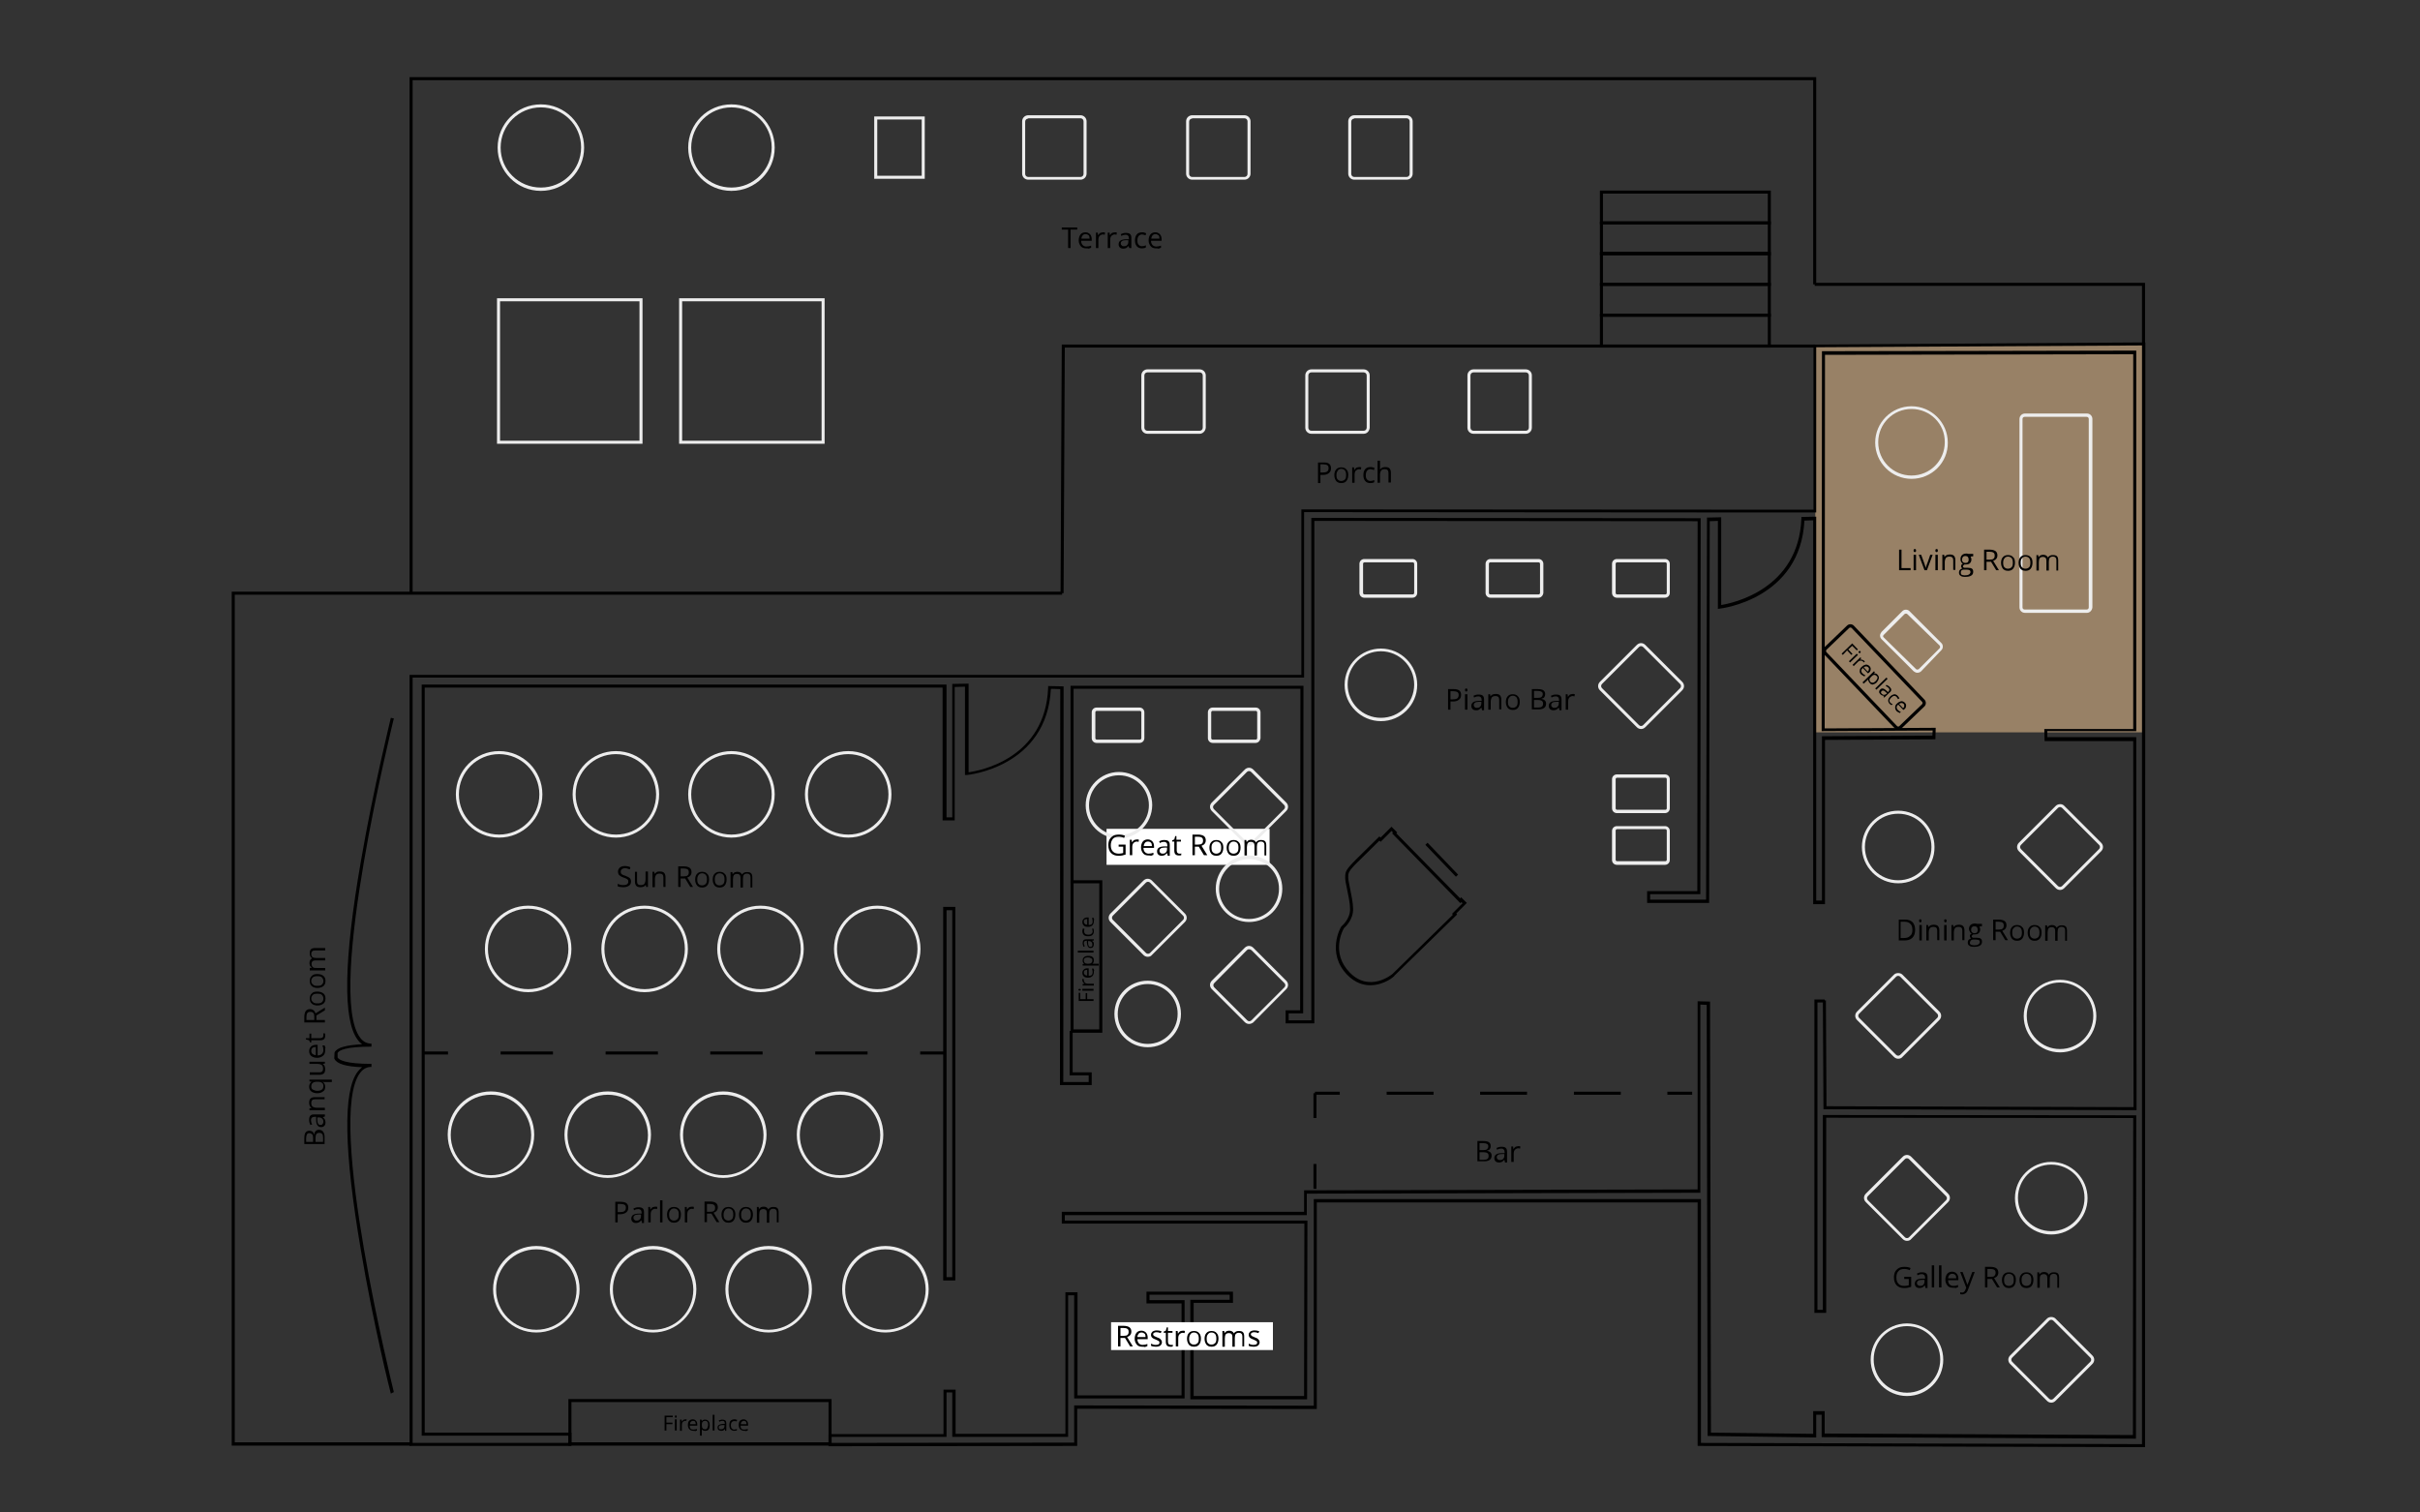 <?xml version="1.0" encoding="utf-8"?>
<!-- Generator: Adobe Illustrator 22.1.0, SVG Export Plug-In . SVG Version: 6.00 Build 0)  -->
<svg version="1.1" id="Layer_1" xmlns="http://www.w3.org/2000/svg" xmlns:xlink="http://www.w3.org/1999/xlink" x="0px" y="0px"
	 viewBox="0 0 800 500" style="enable-background:new 0 0 800 500;" xml:space="preserve">
<rect x="0" y="0" width="800" height="500" fill="#333333" stroke="none"/>
<style type="text/css">
	.st0{opacity:0.8;fill:#B29573;}
	.st1{fill:none;stroke:#000000;stroke-miterlimit:10;}
	.st2{fill:none;stroke:#000000;stroke-miterlimit:10;stroke-dasharray:10.861,10.861;}
	.st3{fill:none;stroke:#000000;stroke-width:0.75;stroke-miterlimit:10;}
	.st4{fill:none;stroke:#000000;stroke-miterlimit:10;stroke-dasharray:7.644,7.644;}
	.st5{fill:none;stroke:#000000;stroke-miterlimit:10;stroke-dasharray:11.857,11.857;}
	.st6{fill:none;stroke:#000000;stroke-width:0.75;stroke-miterlimit:10;stroke-dasharray:12.7,12.7;}
	.st7{fill:none;stroke:#000000;stroke-width:0.75;stroke-miterlimit:10;stroke-dasharray:6.7,6.7;}
	.st8{fill:none;stroke:#000000;stroke-width:0.75;stroke-miterlimit:10;stroke-dasharray:11.857,11.857;}
	.st9{fill:#FFFFFF;}
	.st10{opacity:0.8;fill:#6D2438;}
	.st11{fill:none;stroke:#000000;stroke-width:0.75;stroke-miterlimit:10;stroke-dasharray:11.333,11.333;}
	.st12{opacity:0.8;fill:#6D5059;}
	.st13{fill:none;stroke:#BCBEC0;stroke-width:0.75;stroke-miterlimit:10;}
	.st14{fill:#EDEDED;}
	.st15{opacity:0.8;fill:#5D5D5D;}
	.st16{fill:none;stroke:#EDEDED;stroke-width:0.75;stroke-miterlimit:10;}
</style>
<rect x="600.1" y="113.9" class="st0" width="109" height="128.2"/>
<g>
	<g>
		<rect x="139.9" y="347.6" width="8.2" height="1"/>
		<path d="M286.8,348.6h-17.3v-1h17.3V348.6z M252.1,348.6h-17.3v-1h17.3V348.6z M217.5,348.6h-17.3v-1h17.3V348.6z M182.8,348.6
			h-17.3v-1h17.3V348.6z"/>
		<rect x="304.2" y="347.6" width="8.2" height="1"/>
	</g>
	<path d="M315.8,423.3h-4V299.8h4V423.3z M312.9,422.2h1.9V300.9h-1.9V422.2z"/>
	<path d="M274.9,477.9h-87v-15.4h87V477.9z M188.9,476.8h85v-13.3h-85V476.8z"/>
	<g>
		<rect x="434.2" y="384.8" width="1" height="8.2"/>
		<rect x="434.2" y="361.4" width="1" height="8.2"/>
	</g>
	<g>
		<rect x="551.2" y="360.9" width="8.2" height="1"/>
		<path d="M535.8,361.9h-15.5v-1h15.5V361.9z M504.8,361.9h-15.5v-1h15.5V361.9z M473.9,361.9h-15.5v-1h15.5V361.9z"/>
		<rect x="434.7" y="360.9" width="8.2" height="1"/>
	</g>
	<g>
		<g>
			<path d="M208.6,291.4c0,0.6-0.2,1.1-0.7,1.4c-0.4,0.3-1,0.5-1.8,0.5c-0.8,0-1.4-0.1-1.9-0.3v-0.8c0.3,0.1,0.6,0.2,0.9,0.3
				c0.3,0.1,0.7,0.1,1,0.1c0.5,0,0.9-0.1,1.2-0.3c0.3-0.2,0.4-0.5,0.4-0.8c0-0.2,0-0.4-0.1-0.6s-0.3-0.3-0.5-0.4
				c-0.2-0.1-0.6-0.3-1-0.4c-0.6-0.2-1.1-0.5-1.4-0.8c-0.3-0.3-0.4-0.7-0.4-1.2c0-0.5,0.2-0.9,0.6-1.3c0.4-0.3,0.9-0.5,1.6-0.5
				c0.7,0,1.3,0.1,1.9,0.4l-0.2,0.7c-0.6-0.2-1.1-0.4-1.6-0.4c-0.4,0-0.7,0.1-1,0.3c-0.2,0.2-0.4,0.4-0.4,0.8c0,0.2,0,0.4,0.1,0.6
				c0.1,0.2,0.2,0.3,0.4,0.4c0.2,0.1,0.5,0.3,1,0.4c0.7,0.3,1.2,0.5,1.5,0.8C208.5,290.6,208.6,291,208.6,291.4z"/>
			<path d="M210.6,288.1v3.3c0,0.4,0.1,0.7,0.3,0.9c0.2,0.2,0.5,0.3,0.9,0.3c0.5,0,0.9-0.1,1.2-0.4c0.2-0.3,0.4-0.8,0.4-1.4v-2.7
				h0.8v5.1h-0.6l-0.1-0.7h0c-0.2,0.3-0.4,0.4-0.7,0.6c-0.3,0.1-0.6,0.2-1,0.2c-0.6,0-1.1-0.1-1.4-0.4c-0.3-0.3-0.5-0.8-0.5-1.4
				v-3.3H210.6z"/>
			<path d="M219.3,293.3v-3.3c0-0.4-0.1-0.7-0.3-0.9s-0.5-0.3-0.9-0.3c-0.5,0-0.9,0.1-1.2,0.4c-0.2,0.3-0.4,0.8-0.4,1.4v2.7h-0.8
				v-5.1h0.6l0.1,0.7h0c0.2-0.3,0.4-0.4,0.7-0.6s0.6-0.2,1-0.2c0.6,0,1.1,0.1,1.4,0.4c0.3,0.3,0.5,0.8,0.5,1.4v3.3H219.3z"/>
			<path d="M225,290.4v2.8h-0.8v-6.8h1.9c0.8,0,1.5,0.2,1.9,0.5c0.4,0.3,0.6,0.8,0.6,1.4c0,0.9-0.5,1.5-1.4,1.8l1.9,3.1h-0.9
				l-1.7-2.8H225z M225,289.7h1.1c0.6,0,1-0.1,1.2-0.3c0.3-0.2,0.4-0.6,0.4-1c0-0.5-0.1-0.8-0.4-1c-0.3-0.2-0.7-0.3-1.3-0.3h-1
				V289.7z"/>
			<path d="M234.4,290.7c0,0.8-0.2,1.5-0.6,2c-0.4,0.5-1,0.7-1.7,0.7c-0.5,0-0.9-0.1-1.2-0.3c-0.4-0.2-0.6-0.5-0.8-0.9
				c-0.2-0.4-0.3-0.9-0.3-1.4c0-0.8,0.2-1.5,0.6-1.9c0.4-0.5,1-0.7,1.7-0.7c0.7,0,1.3,0.2,1.7,0.7
				C234.2,289.2,234.4,289.9,234.4,290.7z M230.5,290.7c0,0.7,0.1,1.2,0.4,1.5c0.3,0.3,0.6,0.5,1.2,0.5c0.5,0,0.9-0.2,1.2-0.5
				c0.3-0.3,0.4-0.8,0.4-1.5c0-0.7-0.1-1.1-0.4-1.5c-0.3-0.3-0.7-0.5-1.2-0.5c-0.5,0-0.9,0.2-1.1,0.5
				C230.7,289.5,230.5,290,230.5,290.7z"/>
			<path d="M240.2,290.7c0,0.8-0.2,1.5-0.6,2c-0.4,0.5-1,0.7-1.7,0.7c-0.5,0-0.9-0.1-1.2-0.3c-0.4-0.2-0.6-0.5-0.8-0.9
				c-0.2-0.4-0.3-0.9-0.3-1.4c0-0.8,0.2-1.5,0.6-1.9c0.4-0.5,1-0.7,1.7-0.7c0.7,0,1.3,0.2,1.7,0.7
				C240,289.2,240.2,289.9,240.2,290.7z M236.3,290.7c0,0.7,0.1,1.2,0.4,1.5c0.3,0.3,0.6,0.5,1.2,0.5c0.5,0,0.9-0.2,1.2-0.5
				c0.3-0.3,0.4-0.8,0.4-1.5c0-0.7-0.1-1.1-0.4-1.5c-0.3-0.3-0.7-0.5-1.2-0.5c-0.5,0-0.9,0.2-1.1,0.5
				C236.4,289.5,236.3,290,236.3,290.7z"/>
			<path d="M248.1,293.3v-3.3c0-0.4-0.1-0.7-0.3-0.9c-0.2-0.2-0.4-0.3-0.8-0.3c-0.5,0-0.8,0.1-1.1,0.4c-0.2,0.3-0.3,0.7-0.3,1.3v2.9
				h-0.8v-3.3c0-0.4-0.1-0.7-0.3-0.9c-0.2-0.2-0.4-0.3-0.8-0.3c-0.5,0-0.8,0.1-1.1,0.4c-0.2,0.3-0.3,0.8-0.3,1.4v2.7h-0.8v-5.1h0.6
				l0.1,0.7h0c0.1-0.2,0.4-0.4,0.6-0.6c0.3-0.1,0.6-0.2,0.9-0.2c0.8,0,1.3,0.3,1.6,0.9h0c0.2-0.3,0.4-0.5,0.7-0.6
				c0.3-0.2,0.6-0.2,1-0.2c0.6,0,1,0.1,1.3,0.4c0.3,0.3,0.4,0.8,0.4,1.4v3.3H248.1z"/>
		</g>
	</g>
	<g>
		<g>
			<path d="M100.6,378.3v-1.9c0-0.9,0.1-1.6,0.4-2c0.3-0.4,0.7-0.6,1.3-0.6c0.4,0,0.7,0.1,1,0.3c0.3,0.2,0.4,0.6,0.5,1h0
				c0.2-1,0.7-1.6,1.6-1.6c0.6,0,1.1,0.2,1.4,0.6c0.3,0.4,0.5,1,0.5,1.7v2.4H100.6z M103.5,377.5v-1.3c0-0.6-0.1-1-0.3-1.2
				c-0.2-0.2-0.5-0.4-0.9-0.4c-0.4,0-0.7,0.1-0.8,0.4c-0.2,0.3-0.3,0.7-0.3,1.3v1.2H103.5z M104.2,377.5h2.6v-1.4
				c0-0.6-0.1-1-0.3-1.2c-0.2-0.3-0.5-0.4-1-0.4c-0.4,0-0.7,0.1-0.9,0.4c-0.2,0.3-0.3,0.7-0.3,1.3V377.5z"/>
			<path d="M107.4,369.1l-0.7,0.2v0c0.3,0.3,0.5,0.5,0.7,0.8c0.1,0.3,0.2,0.6,0.2,0.9c0,0.5-0.1,0.9-0.4,1.2s-0.6,0.4-1.1,0.4
				c-1,0-1.6-0.8-1.6-2.5l0-0.9H104c-0.4,0-0.7,0.1-0.9,0.3c-0.2,0.2-0.3,0.4-0.3,0.8c0,0.4,0.1,0.9,0.4,1.4l-0.6,0.2
				c-0.1-0.3-0.2-0.5-0.3-0.8c-0.1-0.3-0.1-0.6-0.1-0.9c0-0.6,0.1-1.1,0.4-1.4c0.3-0.3,0.7-0.4,1.3-0.4h3.5V369.1z M106.9,370.9
				c0-0.5-0.1-0.9-0.4-1.1c-0.3-0.3-0.6-0.4-1.1-0.4h-0.5l0,0.8c0,0.6,0.1,1.1,0.3,1.3c0.2,0.3,0.4,0.4,0.8,0.4
				c0.3,0,0.5-0.1,0.6-0.3C106.8,371.4,106.9,371.2,106.9,370.9z"/>
			<path d="M107.4,363.4h-3.3c-0.4,0-0.7,0.1-0.9,0.3c-0.2,0.2-0.3,0.5-0.3,0.9c0,0.5,0.1,0.9,0.4,1.2c0.3,0.2,0.8,0.4,1.4,0.4h2.7
				v0.8h-5.1v-0.6l0.7-0.1v0c-0.3-0.2-0.4-0.4-0.6-0.7c-0.1-0.3-0.2-0.6-0.2-1c0-0.6,0.1-1.1,0.4-1.4c0.3-0.3,0.8-0.5,1.4-0.5h3.3
				V363.4z"/>
			<path d="M107.5,359.3c0,0.7-0.2,1.2-0.7,1.5c-0.5,0.4-1.1,0.6-1.9,0.6c-0.8,0-1.5-0.2-2-0.6c-0.5-0.4-0.7-0.9-0.7-1.6
				c0-0.7,0.3-1.2,0.8-1.6v0l-0.7-0.1v-0.6h7.4v0.8h-2.2c-0.3,0-0.6,0-0.8-0.1v0.1C107.2,358,107.5,358.5,107.5,359.3z M106.9,359.1
				c0-0.5-0.1-0.9-0.4-1.1c-0.3-0.2-0.7-0.4-1.4-0.4h-0.2c-0.7,0-1.2,0.1-1.5,0.4c-0.3,0.2-0.5,0.6-0.5,1.2c0,0.5,0.2,0.8,0.5,1
				c0.4,0.2,0.9,0.4,1.5,0.4c0.6,0,1.1-0.1,1.5-0.4C106.7,360,106.9,359.6,106.9,359.1z"/>
			<path d="M102.3,354.5h3.3c0.4,0,0.7-0.1,0.9-0.3c0.2-0.2,0.3-0.5,0.3-0.9c0-0.5-0.1-0.9-0.4-1.2c-0.3-0.2-0.8-0.4-1.4-0.4h-2.7
				V351h5.1v0.6l-0.7,0.1v0c0.3,0.2,0.4,0.4,0.6,0.7c0.1,0.3,0.2,0.6,0.2,1c0,0.6-0.1,1.1-0.4,1.4c-0.3,0.3-0.8,0.5-1.4,0.5h-3.3
				V354.5z"/>
			<path d="M107.5,347.2c0,0.8-0.2,1.4-0.7,1.8c-0.5,0.4-1.1,0.7-1.9,0.7c-0.8,0-1.5-0.2-2-0.6c-0.5-0.4-0.7-1-0.7-1.6
				c0-0.6,0.2-1.1,0.6-1.5c0.4-0.4,1-0.6,1.7-0.6h0.5v3.5c0.6,0,1.1-0.2,1.4-0.5c0.3-0.3,0.5-0.7,0.5-1.2c0-0.6-0.1-1.1-0.3-1.6h0.7
				c0.1,0.3,0.2,0.5,0.3,0.8C107.5,346.5,107.5,346.8,107.5,347.2z M102.9,347.4c0,0.4,0.1,0.7,0.4,1c0.3,0.2,0.6,0.4,1.1,0.4v-2.7
				c-0.5,0-0.9,0.1-1.1,0.3C103,346.7,102.9,347,102.9,347.4z"/>
			<path d="M106.9,342.3c0-0.1,0-0.3,0-0.4c0-0.1,0-0.2-0.1-0.3h0.6c0,0.1,0.1,0.2,0.1,0.4c0,0.2,0,0.3,0,0.4c0,1-0.5,1.5-1.6,1.5
				h-3v0.7h-0.4l-0.3-0.7l-1.1-0.3v-0.4h1.2v-1.5h0.6v1.5h3c0.3,0,0.5-0.1,0.7-0.2C106.8,342.8,106.9,342.6,106.9,342.3z"/>
			<path d="M104.6,337.2h2.8v0.8h-6.8v-1.9c0-0.8,0.2-1.5,0.5-1.9c0.3-0.4,0.8-0.6,1.4-0.6c0.9,0,1.5,0.5,1.8,1.4l3.1-1.9v0.9
				l-2.8,1.7V337.2z M103.9,337.2v-1.1c0-0.6-0.1-1-0.3-1.2c-0.2-0.3-0.6-0.4-1-0.4c-0.5,0-0.8,0.1-1,0.4c-0.2,0.3-0.3,0.7-0.3,1.3
				v1H103.9z"/>
			<path d="M104.9,327.8c0.8,0,1.5,0.2,2,0.6c0.5,0.4,0.7,1,0.7,1.7c0,0.5-0.1,0.9-0.3,1.2c-0.2,0.4-0.5,0.6-0.9,0.8
				c-0.4,0.2-0.9,0.3-1.4,0.3c-0.8,0-1.5-0.2-1.9-0.6c-0.5-0.4-0.7-1-0.7-1.7c0-0.7,0.2-1.3,0.7-1.7
				C103.4,328,104,327.8,104.9,327.8z M104.9,331.7c0.7,0,1.2-0.1,1.5-0.4c0.3-0.3,0.5-0.6,0.5-1.2c0-0.5-0.2-0.9-0.5-1.2
				c-0.3-0.3-0.8-0.4-1.5-0.4c-0.7,0-1.1,0.1-1.5,0.4c-0.3,0.3-0.5,0.7-0.5,1.2c0,0.5,0.2,0.9,0.5,1.1
				C103.7,331.6,104.2,331.7,104.9,331.7z"/>
			<path d="M104.9,322c0.8,0,1.5,0.2,2,0.6c0.5,0.4,0.7,1,0.7,1.7c0,0.5-0.1,0.9-0.3,1.2c-0.2,0.4-0.5,0.6-0.9,0.8
				c-0.4,0.2-0.9,0.3-1.4,0.3c-0.8,0-1.5-0.2-1.9-0.6c-0.5-0.4-0.7-1-0.7-1.7c0-0.7,0.2-1.3,0.7-1.7C103.4,322.2,104,322,104.9,322z
				 M104.9,325.9c0.7,0,1.2-0.1,1.5-0.4c0.3-0.3,0.5-0.6,0.5-1.2c0-0.5-0.2-0.9-0.5-1.2c-0.3-0.3-0.8-0.4-1.5-0.4
				c-0.7,0-1.1,0.1-1.5,0.4c-0.3,0.3-0.5,0.7-0.5,1.2c0,0.5,0.2,0.9,0.5,1.1C103.7,325.8,104.2,325.9,104.9,325.9z"/>
			<path d="M107.4,314.2h-3.3c-0.4,0-0.7,0.1-0.9,0.3c-0.2,0.2-0.3,0.4-0.3,0.8c0,0.5,0.1,0.8,0.4,1.1c0.3,0.2,0.7,0.3,1.3,0.3h2.9
				v0.8h-3.3c-0.4,0-0.7,0.1-0.9,0.3c-0.2,0.2-0.3,0.4-0.3,0.8c0,0.5,0.1,0.8,0.4,1.1s0.8,0.3,1.4,0.3h2.7v0.8h-5.1V320l0.7-0.1v0
				c-0.2-0.1-0.4-0.4-0.6-0.6c-0.1-0.3-0.2-0.6-0.2-0.9c0-0.8,0.3-1.3,0.9-1.6v0c-0.3-0.2-0.5-0.4-0.6-0.7c-0.2-0.3-0.2-0.6-0.2-1
				c0-0.6,0.1-1,0.4-1.3c0.3-0.3,0.8-0.4,1.4-0.4h3.3V314.2z"/>
		</g>
	</g>
	<g>
		<path d="M483,229.7c0,0.7-0.2,1.2-0.7,1.6c-0.5,0.4-1.1,0.6-2,0.6h-0.8v2.7h-0.8v-6.8h1.8C482.2,227.8,483,228.4,483,229.7z
			 M479.5,231.2h0.7c0.7,0,1.2-0.1,1.5-0.3c0.3-0.2,0.5-0.6,0.5-1.1c0-0.5-0.1-0.8-0.4-1c-0.3-0.2-0.8-0.3-1.4-0.3h-0.9V231.2z"/>
		<path d="M484.3,228.1c0-0.2,0-0.3,0.1-0.4c0.1-0.1,0.2-0.1,0.3-0.1c0.1,0,0.2,0,0.3,0.1c0.1,0.1,0.1,0.2,0.1,0.4s0,0.3-0.1,0.4
			c-0.1,0.1-0.2,0.1-0.3,0.1c-0.1,0-0.2,0-0.3-0.1C484.3,228.4,484.3,228.2,484.3,228.1z M485.1,234.6h-0.8v-5.1h0.8V234.6z"/>
		<path d="M489.9,234.6l-0.2-0.7h0c-0.3,0.3-0.5,0.5-0.8,0.7s-0.6,0.2-0.9,0.2c-0.5,0-0.9-0.1-1.2-0.4c-0.3-0.3-0.4-0.6-0.4-1.1
			c0-1,0.8-1.6,2.5-1.6l0.9,0v-0.3c0-0.4-0.1-0.7-0.3-0.9c-0.2-0.2-0.4-0.3-0.8-0.3c-0.4,0-0.9,0.1-1.4,0.4l-0.2-0.6
			c0.3-0.1,0.5-0.2,0.8-0.3c0.3-0.1,0.6-0.1,0.9-0.1c0.6,0,1.1,0.1,1.4,0.4c0.3,0.3,0.4,0.7,0.4,1.3v3.5H489.9z M488.2,234
			c0.5,0,0.9-0.1,1.1-0.4c0.3-0.3,0.4-0.6,0.4-1.1v-0.5l-0.8,0c-0.6,0-1.1,0.1-1.3,0.3c-0.3,0.2-0.4,0.4-0.4,0.8
			c0,0.3,0.1,0.5,0.3,0.6C487.6,234,487.9,234,488.2,234z"/>
		<path d="M495.6,234.6v-3.3c0-0.4-0.1-0.7-0.3-0.9c-0.2-0.2-0.5-0.3-0.9-0.3c-0.5,0-0.9,0.1-1.2,0.4c-0.2,0.3-0.4,0.8-0.4,1.4v2.7
			h-0.8v-5.1h0.6l0.1,0.7h0c0.2-0.3,0.4-0.4,0.7-0.6c0.3-0.1,0.6-0.2,1-0.2c0.6,0,1.1,0.1,1.4,0.4c0.3,0.3,0.5,0.8,0.5,1.4v3.3
			H495.6z"/>
		<path d="M502.4,232c0,0.8-0.2,1.5-0.6,2c-0.4,0.5-1,0.7-1.7,0.7c-0.5,0-0.9-0.1-1.2-0.3c-0.4-0.2-0.6-0.5-0.8-0.9
			c-0.2-0.4-0.3-0.9-0.3-1.4c0-0.8,0.2-1.5,0.6-1.9c0.4-0.5,1-0.7,1.7-0.7c0.7,0,1.3,0.2,1.7,0.7C502.2,230.6,502.4,231.2,502.4,232
			z M498.5,232c0,0.7,0.1,1.2,0.4,1.5c0.3,0.3,0.6,0.5,1.2,0.5c0.5,0,0.9-0.2,1.2-0.5c0.3-0.3,0.4-0.8,0.4-1.5
			c0-0.6-0.1-1.1-0.4-1.5c-0.3-0.3-0.7-0.5-1.2-0.5c-0.5,0-0.9,0.2-1.1,0.5C498.6,230.9,498.5,231.4,498.5,232z"/>
		<path d="M506.3,227.8h1.9c0.9,0,1.6,0.1,2,0.4c0.4,0.3,0.6,0.7,0.6,1.3c0,0.4-0.1,0.7-0.3,1c-0.2,0.3-0.6,0.4-1,0.5v0
			c1,0.2,1.6,0.7,1.6,1.6c0,0.6-0.2,1.1-0.6,1.4c-0.4,0.3-1,0.5-1.7,0.5h-2.4V227.8z M507.1,230.7h1.3c0.6,0,1-0.1,1.2-0.3
			c0.2-0.2,0.4-0.5,0.4-0.9c0-0.4-0.1-0.7-0.4-0.8c-0.3-0.2-0.7-0.3-1.3-0.3h-1.2V230.7z M507.1,231.3v2.6h1.4c0.6,0,1-0.1,1.2-0.3
			c0.3-0.2,0.4-0.5,0.4-1c0-0.4-0.1-0.7-0.4-0.9c-0.3-0.2-0.7-0.3-1.3-0.3H507.1z"/>
		<path d="M515.5,234.6l-0.2-0.7h0c-0.3,0.3-0.5,0.5-0.8,0.7c-0.3,0.1-0.6,0.2-0.9,0.2c-0.5,0-0.9-0.1-1.2-0.4
			c-0.3-0.3-0.4-0.6-0.4-1.1c0-1,0.8-1.6,2.5-1.6l0.9,0v-0.3c0-0.4-0.1-0.7-0.3-0.9c-0.2-0.2-0.4-0.3-0.8-0.3
			c-0.4,0-0.9,0.1-1.4,0.4l-0.2-0.6c0.3-0.1,0.5-0.2,0.8-0.3c0.3-0.1,0.6-0.1,0.9-0.1c0.6,0,1.1,0.1,1.4,0.4
			c0.3,0.3,0.4,0.7,0.4,1.3v3.5H515.5z M513.8,234c0.5,0,0.9-0.1,1.1-0.4c0.3-0.3,0.4-0.6,0.4-1.1v-0.5l-0.8,0
			c-0.6,0-1.1,0.1-1.3,0.3c-0.3,0.2-0.4,0.4-0.4,0.8c0,0.3,0.1,0.5,0.3,0.6C513.3,234,513.5,234,513.8,234z"/>
		<path d="M520,229.4c0.2,0,0.4,0,0.6,0.1l-0.1,0.7c-0.2,0-0.4-0.1-0.6-0.1c-0.4,0-0.8,0.2-1.1,0.5c-0.3,0.3-0.4,0.8-0.4,1.3v2.7
			h-0.8v-5.1h0.6l0.1,0.9h0c0.2-0.3,0.4-0.6,0.7-0.8C519.4,229.5,519.7,229.4,520,229.4z"/>
	</g>
	<g>
		<path d="M440,154.8c0,0.7-0.2,1.2-0.7,1.6c-0.5,0.4-1.1,0.6-2,0.6h-0.8v2.7h-0.8v-6.8h1.8C439.2,152.8,440,153.5,440,154.8z
			 M436.5,156.2h0.7c0.7,0,1.2-0.1,1.5-0.3c0.3-0.2,0.5-0.6,0.5-1.1c0-0.5-0.1-0.8-0.4-1c-0.3-0.2-0.8-0.3-1.4-0.3h-0.9V156.2z"/>
		<path d="M445.7,157c0,0.8-0.2,1.5-0.6,2c-0.4,0.5-1,0.7-1.7,0.7c-0.5,0-0.9-0.1-1.2-0.3c-0.4-0.2-0.6-0.5-0.8-0.9
			c-0.2-0.4-0.3-0.9-0.3-1.4c0-0.8,0.2-1.5,0.6-1.9c0.4-0.5,1-0.7,1.7-0.7c0.7,0,1.3,0.2,1.7,0.7C445.5,155.6,445.7,156.2,445.7,157
			z M441.8,157c0,0.7,0.1,1.2,0.4,1.5c0.3,0.3,0.6,0.5,1.2,0.5c0.5,0,0.9-0.2,1.2-0.5c0.3-0.3,0.4-0.8,0.4-1.5
			c0-0.6-0.1-1.1-0.4-1.5c-0.3-0.3-0.7-0.5-1.2-0.5c-0.5,0-0.9,0.2-1.1,0.5C442,155.9,441.8,156.4,441.8,157z"/>
		<path d="M449.4,154.4c0.2,0,0.4,0,0.6,0.1l-0.1,0.7c-0.2,0-0.4-0.1-0.6-0.1c-0.4,0-0.8,0.2-1.1,0.5c-0.3,0.3-0.4,0.8-0.4,1.3v2.7
			h-0.8v-5.1h0.6l0.1,0.9h0c0.2-0.3,0.4-0.6,0.7-0.8C448.8,154.5,449.1,154.4,449.4,154.4z"/>
		<path d="M453,159.7c-0.7,0-1.3-0.2-1.7-0.7c-0.4-0.5-0.6-1.1-0.6-1.9c0-0.9,0.2-1.5,0.6-2c0.4-0.5,1-0.7,1.8-0.7
			c0.2,0,0.5,0,0.7,0.1c0.2,0.1,0.4,0.1,0.6,0.2l-0.2,0.7c-0.2-0.1-0.4-0.1-0.6-0.2c-0.2,0-0.4-0.1-0.5-0.1c-1,0-1.6,0.7-1.6,2
			c0,0.6,0.1,1.1,0.4,1.4c0.3,0.3,0.6,0.5,1.1,0.5c0.4,0,0.9-0.1,1.3-0.3v0.7C454,159.6,453.6,159.7,453,159.7z"/>
		<path d="M459,159.6v-3.3c0-0.4-0.1-0.7-0.3-0.9c-0.2-0.2-0.5-0.3-0.9-0.3c-0.5,0-0.9,0.1-1.2,0.4c-0.2,0.3-0.4,0.8-0.4,1.4v2.7
			h-0.8v-7.3h0.8v2.2c0,0.3,0,0.5,0,0.7h0c0.2-0.2,0.4-0.4,0.7-0.6c0.3-0.1,0.6-0.2,1-0.2c0.6,0,1.1,0.1,1.4,0.4
			c0.3,0.3,0.5,0.8,0.5,1.4v3.3H459z"/>
	</g>
	<g>
		<path d="M353.9,82h-0.8v-6.1H351v-0.7h5.1v0.7h-2.2V82z"/>
		<path d="M359.1,82.1c-0.8,0-1.4-0.2-1.8-0.7s-0.7-1.1-0.7-1.9c0-0.8,0.2-1.5,0.6-2c0.4-0.5,1-0.7,1.6-0.7c0.6,0,1.1,0.2,1.5,0.6
			c0.4,0.4,0.6,1,0.6,1.7v0.5h-3.5c0,0.6,0.2,1.1,0.5,1.4c0.3,0.3,0.7,0.5,1.2,0.5c0.6,0,1.1-0.1,1.6-0.3v0.7
			c-0.3,0.1-0.5,0.2-0.8,0.3C359.8,82.1,359.5,82.1,359.1,82.1z M358.9,77.4c-0.4,0-0.7,0.1-1,0.4c-0.2,0.3-0.4,0.6-0.4,1.1h2.7
			c0-0.5-0.1-0.9-0.3-1.1C359.7,77.6,359.3,77.4,358.9,77.4z"/>
		<path d="M364.7,76.8c0.2,0,0.4,0,0.6,0.1l-0.1,0.7c-0.2,0-0.4-0.1-0.6-0.1c-0.4,0-0.8,0.2-1.1,0.5c-0.3,0.3-0.4,0.8-0.4,1.3V82
			h-0.8v-5.1h0.6l0.1,0.9h0c0.2-0.3,0.4-0.6,0.7-0.8C364.1,76.9,364.4,76.8,364.7,76.8z"/>
		<path d="M368.6,76.8c0.2,0,0.4,0,0.6,0.1l-0.1,0.7c-0.2,0-0.4-0.1-0.6-0.1c-0.4,0-0.8,0.2-1.1,0.5c-0.3,0.3-0.4,0.8-0.4,1.3V82
			h-0.8v-5.1h0.6l0.1,0.9h0c0.2-0.3,0.4-0.6,0.7-0.8C368,76.9,368.3,76.8,368.6,76.8z"/>
		<path d="M373.3,82l-0.2-0.7h0c-0.3,0.3-0.5,0.5-0.8,0.7c-0.3,0.1-0.6,0.2-0.9,0.2c-0.5,0-0.9-0.1-1.2-0.4
			c-0.3-0.3-0.4-0.6-0.4-1.1c0-1,0.8-1.6,2.5-1.6l0.9,0v-0.3c0-0.4-0.1-0.7-0.3-0.9c-0.2-0.2-0.4-0.3-0.8-0.3
			c-0.4,0-0.9,0.1-1.4,0.4l-0.2-0.6c0.3-0.1,0.5-0.2,0.8-0.3c0.3-0.1,0.6-0.1,0.9-0.1c0.6,0,1.1,0.1,1.4,0.4
			c0.3,0.3,0.4,0.7,0.4,1.3V82H373.3z M371.5,81.4c0.5,0,0.9-0.1,1.1-0.4c0.3-0.3,0.4-0.6,0.4-1.1v-0.5l-0.8,0
			c-0.6,0-1.1,0.1-1.3,0.3c-0.3,0.2-0.4,0.4-0.4,0.8c0,0.3,0.1,0.5,0.3,0.6C371,81.4,371.2,81.4,371.5,81.4z"/>
		<path d="M377.5,82.1c-0.7,0-1.3-0.2-1.7-0.7c-0.4-0.5-0.6-1.1-0.6-1.9c0-0.9,0.2-1.5,0.6-2s1-0.7,1.8-0.7c0.2,0,0.5,0,0.7,0.1
			c0.2,0.1,0.4,0.1,0.6,0.2l-0.2,0.7c-0.2-0.1-0.4-0.1-0.6-0.2c-0.2,0-0.4-0.1-0.5-0.1c-1,0-1.6,0.7-1.6,2c0,0.6,0.1,1.1,0.4,1.4
			c0.3,0.3,0.6,0.5,1.1,0.5c0.4,0,0.9-0.1,1.3-0.3v0.7C378.5,82,378,82.1,377.5,82.1z"/>
		<path d="M382.2,82.1c-0.8,0-1.4-0.2-1.8-0.7c-0.4-0.5-0.7-1.1-0.7-1.9c0-0.8,0.2-1.5,0.6-2c0.4-0.5,1-0.7,1.6-0.7
			c0.6,0,1.1,0.2,1.5,0.6c0.4,0.4,0.6,1,0.6,1.7v0.5h-3.5c0,0.6,0.2,1.1,0.5,1.4c0.3,0.3,0.7,0.5,1.2,0.5c0.6,0,1.1-0.1,1.6-0.3v0.7
			c-0.3,0.1-0.5,0.2-0.8,0.3C382.8,82.1,382.5,82.1,382.2,82.1z M382,77.4c-0.4,0-0.7,0.1-1,0.4c-0.2,0.3-0.4,0.6-0.4,1.1h2.7
			c0-0.5-0.1-0.9-0.3-1.1C382.7,77.6,382.4,77.4,382,77.4z"/>
	</g>
	<g>
		<path d="M629.5,422.1h2.3v3.3c-0.4,0.1-0.7,0.2-1.1,0.3c-0.4,0.1-0.8,0.1-1.3,0.1c-1,0-1.8-0.3-2.4-0.9c-0.6-0.6-0.9-1.5-0.9-2.6
			c0-0.7,0.1-1.3,0.4-1.9c0.3-0.5,0.7-0.9,1.2-1.2c0.5-0.3,1.2-0.4,1.9-0.4c0.7,0,1.4,0.1,2,0.4l-0.3,0.7c-0.6-0.3-1.2-0.4-1.8-0.4
			c-0.8,0-1.5,0.2-1.9,0.7c-0.5,0.5-0.7,1.2-0.7,2.1c0,0.9,0.2,1.6,0.7,2.1c0.4,0.5,1.1,0.7,2,0.7c0.5,0,0.9-0.1,1.4-0.2v-2.1h-1.5
			V422.1z"/>
		<path d="M636.5,425.6l-0.2-0.7h0c-0.3,0.3-0.5,0.5-0.8,0.7c-0.3,0.1-0.6,0.2-0.9,0.2c-0.5,0-0.9-0.1-1.2-0.4
			c-0.3-0.3-0.4-0.6-0.4-1.1c0-1,0.8-1.6,2.5-1.6l0.9,0v-0.3c0-0.4-0.1-0.7-0.3-0.9c-0.2-0.2-0.4-0.3-0.8-0.3
			c-0.4,0-0.9,0.1-1.4,0.4l-0.2-0.6c0.3-0.1,0.5-0.2,0.8-0.3c0.3-0.1,0.6-0.1,0.9-0.1c0.6,0,1.1,0.1,1.4,0.4
			c0.3,0.3,0.4,0.7,0.4,1.3v3.5H636.5z M634.7,425.1c0.5,0,0.9-0.1,1.1-0.4c0.3-0.3,0.4-0.6,0.4-1.1v-0.5l-0.8,0
			c-0.6,0-1.1,0.1-1.3,0.3c-0.3,0.2-0.4,0.4-0.4,0.8c0,0.3,0.1,0.5,0.3,0.6C634.2,425,634.4,425.1,634.7,425.1z"/>
		<path d="M639.4,425.6h-0.8v-7.3h0.8V425.6z"/>
		<path d="M641.8,425.6H641v-7.3h0.8V425.6z"/>
		<path d="M645.6,425.7c-0.8,0-1.4-0.2-1.8-0.7c-0.4-0.5-0.7-1.1-0.7-1.9c0-0.8,0.2-1.5,0.6-2c0.4-0.5,1-0.7,1.6-0.7
			c0.6,0,1.1,0.2,1.5,0.6c0.4,0.4,0.6,1,0.6,1.7v0.5H644c0,0.6,0.2,1.1,0.5,1.4c0.3,0.3,0.7,0.5,1.2,0.5c0.6,0,1.1-0.1,1.6-0.3v0.7
			c-0.3,0.1-0.5,0.2-0.8,0.3C646.3,425.7,646,425.7,645.6,425.7z M645.4,421.1c-0.4,0-0.7,0.1-1,0.4c-0.2,0.3-0.4,0.6-0.4,1.1h2.7
			c0-0.5-0.1-0.9-0.3-1.1C646.1,421.2,645.8,421.1,645.4,421.1z"/>
		<path d="M648,420.5h0.8l1.1,2.9c0.2,0.7,0.4,1.1,0.5,1.4h0c0-0.2,0.1-0.4,0.3-0.8c0.1-0.4,0.6-1.6,1.3-3.5h0.8l-2.2,5.8
			c-0.2,0.6-0.5,1-0.8,1.2c-0.3,0.2-0.6,0.4-1.1,0.4c-0.2,0-0.5,0-0.7-0.1v-0.6c0.2,0,0.4,0.1,0.6,0.1c0.5,0,0.9-0.3,1.1-0.9
			l0.3-0.7L648,420.5z"/>
		<path d="M657,422.8v2.8h-0.8v-6.8h1.9c0.8,0,1.5,0.2,1.9,0.5c0.4,0.3,0.6,0.8,0.6,1.4c0,0.9-0.5,1.5-1.4,1.8l1.9,3.1h-0.9
			l-1.7-2.8H657z M657,422.1h1.1c0.6,0,1-0.1,1.2-0.3s0.4-0.6,0.4-1c0-0.5-0.1-0.8-0.4-1c-0.3-0.2-0.7-0.3-1.3-0.3h-1V422.1z"/>
		<path d="M666.4,423.1c0,0.8-0.2,1.5-0.6,2c-0.4,0.5-1,0.7-1.7,0.7c-0.5,0-0.9-0.1-1.2-0.3s-0.6-0.5-0.8-0.9
			c-0.2-0.4-0.3-0.9-0.3-1.4c0-0.8,0.2-1.5,0.6-1.9c0.4-0.5,1-0.7,1.7-0.7c0.7,0,1.3,0.2,1.7,0.7
			C666.2,421.6,666.4,422.3,666.4,423.1z M662.5,423.1c0,0.7,0.1,1.2,0.4,1.5c0.3,0.3,0.6,0.5,1.2,0.5c0.5,0,0.9-0.2,1.2-0.5
			c0.3-0.3,0.4-0.8,0.4-1.5c0-0.7-0.1-1.1-0.4-1.5c-0.3-0.3-0.7-0.5-1.2-0.5c-0.5,0-0.9,0.2-1.1,0.5
			C662.7,421.9,662.5,422.4,662.5,423.1z"/>
		<path d="M672.2,423.1c0,0.8-0.2,1.5-0.6,2c-0.4,0.5-1,0.7-1.7,0.7c-0.5,0-0.9-0.1-1.2-0.3c-0.4-0.2-0.6-0.5-0.8-0.9
			c-0.2-0.4-0.3-0.9-0.3-1.4c0-0.8,0.2-1.5,0.6-1.9c0.4-0.5,1-0.7,1.7-0.7c0.7,0,1.3,0.2,1.7,0.7C672,421.6,672.2,422.3,672.2,423.1
			z M668.3,423.1c0,0.7,0.1,1.2,0.4,1.5c0.3,0.3,0.6,0.5,1.2,0.5c0.5,0,0.9-0.2,1.2-0.5c0.3-0.3,0.4-0.8,0.4-1.5
			c0-0.7-0.1-1.1-0.4-1.5c-0.3-0.3-0.7-0.5-1.2-0.5c-0.5,0-0.9,0.2-1.1,0.5C668.4,421.9,668.3,422.4,668.3,423.1z"/>
		<path d="M680.1,425.6v-3.3c0-0.4-0.1-0.7-0.3-0.9c-0.2-0.2-0.4-0.3-0.8-0.3c-0.5,0-0.8,0.1-1.1,0.4c-0.2,0.3-0.3,0.7-0.3,1.3v2.9
			h-0.8v-3.3c0-0.4-0.1-0.7-0.3-0.9c-0.2-0.2-0.4-0.3-0.8-0.3c-0.5,0-0.8,0.1-1.1,0.4s-0.3,0.8-0.3,1.4v2.7h-0.8v-5.1h0.6l0.1,0.7h0
			c0.1-0.2,0.4-0.4,0.6-0.6c0.3-0.1,0.6-0.2,0.9-0.2c0.8,0,1.3,0.3,1.6,0.9h0c0.2-0.3,0.4-0.5,0.7-0.6c0.3-0.2,0.6-0.2,1-0.2
			c0.6,0,1,0.1,1.3,0.4c0.3,0.3,0.4,0.8,0.4,1.4v3.3H680.1z"/>
	</g>
	<g>
		<path d="M207.7,399.2c0,0.7-0.2,1.2-0.7,1.6c-0.5,0.4-1.1,0.6-2,0.6h-0.8v2.7h-0.8v-6.8h1.8C206.9,397.3,207.7,397.9,207.7,399.2z
			 M204.2,400.7h0.7c0.7,0,1.2-0.1,1.5-0.3c0.3-0.2,0.5-0.6,0.5-1.1c0-0.5-0.1-0.8-0.4-1c-0.3-0.2-0.8-0.3-1.4-0.3h-0.9V400.7z"/>
		<path d="M212.2,404.1l-0.2-0.7h0c-0.3,0.3-0.5,0.5-0.8,0.7c-0.3,0.1-0.6,0.2-0.9,0.2c-0.5,0-0.9-0.1-1.2-0.4
			c-0.3-0.3-0.4-0.6-0.4-1.1c0-1,0.8-1.6,2.5-1.6l0.9,0v-0.3c0-0.4-0.1-0.7-0.3-0.9c-0.2-0.2-0.4-0.3-0.8-0.3
			c-0.4,0-0.9,0.1-1.4,0.4l-0.2-0.6c0.3-0.1,0.5-0.2,0.8-0.3c0.3-0.1,0.6-0.1,0.9-0.1c0.6,0,1.1,0.1,1.4,0.4
			c0.3,0.3,0.4,0.7,0.4,1.3v3.5H212.2z M210.4,403.5c0.5,0,0.9-0.1,1.1-0.4c0.3-0.3,0.4-0.6,0.4-1.1v-0.5l-0.8,0
			c-0.6,0-1.1,0.1-1.3,0.3c-0.3,0.2-0.4,0.4-0.4,0.8c0,0.3,0.1,0.5,0.3,0.6C209.9,403.5,210.1,403.5,210.4,403.5z"/>
		<path d="M216.7,398.9c0.2,0,0.4,0,0.6,0.1l-0.1,0.7c-0.2,0-0.4-0.1-0.6-0.1c-0.4,0-0.8,0.2-1.1,0.5c-0.3,0.3-0.4,0.8-0.4,1.3v2.7
			h-0.8V399h0.6l0.1,0.9h0c0.2-0.3,0.4-0.6,0.7-0.8C216.1,399,216.4,398.9,216.7,398.9z"/>
		<path d="M219,404.1h-0.8v-7.3h0.8V404.1z"/>
		<path d="M225.1,401.5c0,0.8-0.2,1.5-0.6,2c-0.4,0.5-1,0.7-1.7,0.7c-0.5,0-0.9-0.1-1.2-0.3s-0.6-0.5-0.8-0.9
			c-0.2-0.4-0.3-0.9-0.3-1.4c0-0.8,0.2-1.5,0.6-1.9c0.4-0.5,1-0.7,1.7-0.7c0.7,0,1.3,0.2,1.7,0.7
			C224.9,400.1,225.1,400.7,225.1,401.5z M221.2,401.5c0,0.7,0.1,1.2,0.4,1.5c0.3,0.3,0.6,0.5,1.2,0.5c0.5,0,0.9-0.2,1.2-0.5
			c0.3-0.3,0.4-0.8,0.4-1.5c0-0.7-0.1-1.1-0.4-1.5c-0.3-0.3-0.7-0.5-1.2-0.5c-0.5,0-0.9,0.2-1.1,0.5
			C221.3,400.4,221.2,400.9,221.2,401.5z"/>
		<path d="M228.8,398.9c0.2,0,0.4,0,0.6,0.1l-0.1,0.7c-0.2,0-0.4-0.1-0.6-0.1c-0.4,0-0.8,0.2-1.1,0.5c-0.3,0.3-0.4,0.8-0.4,1.3v2.7
			h-0.8V399h0.6l0.1,0.9h0c0.2-0.3,0.4-0.6,0.7-0.8C228.1,399,228.4,398.9,228.8,398.9z"/>
		<path d="M233.7,401.2v2.8h-0.8v-6.8h1.9c0.8,0,1.5,0.2,1.9,0.5c0.4,0.3,0.6,0.8,0.6,1.4c0,0.9-0.5,1.5-1.4,1.8l1.9,3.1h-0.9
			l-1.7-2.8H233.7z M233.7,400.6h1.1c0.6,0,1-0.1,1.2-0.3c0.3-0.2,0.4-0.6,0.4-1c0-0.5-0.1-0.8-0.4-1c-0.3-0.2-0.7-0.3-1.3-0.3h-1
			V400.6z"/>
		<path d="M243.1,401.5c0,0.8-0.2,1.5-0.6,2c-0.4,0.5-1,0.7-1.7,0.7c-0.5,0-0.9-0.1-1.2-0.3s-0.6-0.5-0.8-0.9
			c-0.2-0.4-0.3-0.9-0.3-1.4c0-0.8,0.2-1.5,0.6-1.9c0.4-0.5,1-0.7,1.7-0.7c0.7,0,1.3,0.2,1.7,0.7
			C242.9,400.1,243.1,400.7,243.1,401.5z M239.2,401.5c0,0.7,0.1,1.2,0.4,1.5c0.3,0.3,0.6,0.5,1.2,0.5c0.5,0,0.9-0.2,1.2-0.5
			c0.3-0.3,0.4-0.8,0.4-1.5c0-0.7-0.1-1.1-0.4-1.5c-0.3-0.3-0.7-0.5-1.2-0.5c-0.5,0-0.9,0.2-1.1,0.5
			C239.4,400.4,239.2,400.9,239.2,401.5z"/>
		<path d="M248.9,401.5c0,0.8-0.2,1.5-0.6,2c-0.4,0.5-1,0.7-1.7,0.7c-0.5,0-0.9-0.1-1.2-0.3s-0.6-0.5-0.8-0.9
			c-0.2-0.4-0.3-0.9-0.3-1.4c0-0.8,0.2-1.5,0.6-1.9c0.4-0.5,1-0.7,1.7-0.7c0.7,0,1.3,0.2,1.7,0.7
			C248.7,400.1,248.9,400.7,248.9,401.5z M245,401.5c0,0.7,0.1,1.2,0.4,1.5c0.3,0.3,0.6,0.5,1.2,0.5c0.5,0,0.9-0.2,1.2-0.5
			c0.3-0.3,0.4-0.8,0.4-1.5c0-0.7-0.1-1.1-0.4-1.5c-0.3-0.3-0.7-0.5-1.2-0.5c-0.5,0-0.9,0.2-1.1,0.5
			C245.1,400.4,245,400.9,245,401.5z"/>
		<path d="M256.8,404.1v-3.3c0-0.4-0.1-0.7-0.3-0.9c-0.2-0.2-0.4-0.3-0.8-0.3c-0.5,0-0.8,0.1-1.1,0.4c-0.2,0.3-0.3,0.7-0.3,1.3v2.9
			h-0.8v-3.3c0-0.4-0.1-0.7-0.3-0.9c-0.2-0.2-0.4-0.3-0.8-0.3c-0.5,0-0.8,0.1-1.1,0.4c-0.2,0.3-0.3,0.8-0.3,1.4v2.7h-0.8V399h0.6
			l0.1,0.7h0c0.1-0.2,0.4-0.4,0.6-0.6c0.3-0.1,0.6-0.2,0.9-0.2c0.8,0,1.3,0.3,1.6,0.9h0c0.2-0.3,0.4-0.5,0.7-0.6
			c0.3-0.2,0.6-0.2,1-0.2c0.6,0,1,0.1,1.3,0.4c0.3,0.3,0.4,0.8,0.4,1.4v3.3H256.8z"/>
	</g>
	<g>
		<path d="M488.3,377.2h1.9c0.9,0,1.6,0.1,2,0.4c0.4,0.3,0.6,0.7,0.6,1.3c0,0.4-0.1,0.7-0.3,1c-0.2,0.3-0.6,0.4-1,0.5v0
			c1,0.2,1.6,0.7,1.6,1.6c0,0.6-0.2,1.1-0.6,1.4c-0.4,0.3-1,0.5-1.7,0.5h-2.4V377.2z M489.1,380.2h1.3c0.6,0,1-0.1,1.2-0.3
			c0.2-0.2,0.4-0.5,0.4-0.9c0-0.4-0.1-0.7-0.4-0.8c-0.3-0.2-0.7-0.3-1.3-0.3h-1.2V380.2z M489.1,380.8v2.6h1.4c0.6,0,1-0.1,1.2-0.3
			c0.3-0.2,0.4-0.5,0.4-1c0-0.4-0.1-0.7-0.4-0.9c-0.3-0.2-0.7-0.3-1.3-0.3H489.1z"/>
		<path d="M497.5,384.1l-0.2-0.7h0c-0.3,0.3-0.5,0.5-0.8,0.7c-0.3,0.1-0.6,0.2-0.9,0.2c-0.5,0-0.9-0.1-1.2-0.4
			c-0.3-0.3-0.4-0.6-0.4-1.1c0-1,0.8-1.6,2.5-1.6l0.9,0v-0.3c0-0.4-0.1-0.7-0.3-0.9c-0.2-0.2-0.4-0.3-0.8-0.3
			c-0.4,0-0.9,0.1-1.4,0.4l-0.2-0.6c0.3-0.1,0.5-0.2,0.8-0.3c0.3-0.1,0.6-0.1,0.9-0.1c0.6,0,1.1,0.1,1.4,0.4
			c0.3,0.3,0.4,0.7,0.4,1.3v3.5H497.5z M495.8,383.5c0.5,0,0.9-0.1,1.1-0.4c0.3-0.3,0.4-0.6,0.4-1.1v-0.5l-0.8,0
			c-0.6,0-1.1,0.1-1.3,0.3c-0.3,0.2-0.4,0.4-0.4,0.8c0,0.3,0.1,0.5,0.3,0.6C495.2,383.4,495.5,383.5,495.8,383.5z"/>
		<path d="M502,378.9c0.2,0,0.4,0,0.6,0.1l-0.1,0.7c-0.2,0-0.4-0.1-0.6-0.1c-0.4,0-0.8,0.2-1.1,0.5c-0.3,0.3-0.4,0.8-0.4,1.3v2.7
			h-0.8V379h0.6l0.1,0.9h0c0.2-0.3,0.4-0.6,0.7-0.8C501.4,379,501.7,378.9,502,378.9z"/>
	</g>
	<path d="M627.5,241.2C627.5,241.2,627.5,241.2,627.5,241.2c-0.5,0-0.9-0.2-1.2-0.5l-23.3-24.4c-0.6-0.6-0.6-1.7,0.1-2.3l7.5-7.2
		c0.6-0.6,1.7-0.6,2.3,0.1l23.3,24.4c0.6,0.6,0.6,1.7-0.1,2.3l-7.5,7.2C628.3,241.1,627.9,241.2,627.5,241.2z M627.1,240
		c0.1,0.1,0.3,0.2,0.4,0.2c0.2,0,0.3-0.1,0.4-0.2l7.5-7.2c0.2-0.2,0.2-0.6,0-0.8l-23.3-24.4c-0.2-0.2-0.6-0.2-0.8,0l-7.5,7.2
		c-0.2,0.2-0.2,0.6,0,0.8L627.1,240z"/>
	<path d="M453,325.7c-2.4,0-5-0.8-7.6-3.4c-7.1-7.3-2.1-16-2-16l0.1-0.1c0,0,2.9-2.4,2.8-5.7c0-2-0.6-4.6-1-6.6
		c-0.4-1.7-0.6-3-0.6-3.7l0-0.3c0-1.7,0.2-2.4,3.6-5.8l7.7-7.6l0.4,0.4l3.6-3.6l1.9,1.9l-0.3,0.3l21.1,21.5l0.3-0.4l1.9,1.9
		l-3.5,3.5l0.3,0.3l-20.7,20.2C461,322.8,457.5,325.7,453,325.7z M444.3,306.8c-0.5,0.8-4.4,8.3,1.9,14.7c6.5,6.7,13.9,0.7,14.2,0.4
		l19.9-19.5l-0.3-0.3l3.5-3.5l-0.4-0.4l-0.3,0.4l-22.6-23.1l0.3-0.3l-0.5-0.5l-3.6,3.6l-0.4-0.4l-7,6.9c-3.3,3.2-3.3,3.8-3.3,5.1
		l0,0.3c0,0.6,0.3,2,0.6,3.5c0.4,2.1,1,4.7,1,6.8C447.4,303.9,444.8,306.4,444.3,306.8z"/>
	<rect x="476.1" y="276.9" transform="matrix(0.722 -0.692 0.692 0.722 -64.165 408.825)" width="1" height="14.6"/>
	<path d="M706.3,367l-0.5,0l-103-0.3l-0.2-36l1,0l0.2,35l101.5,0.3l-0.1-121h-29.3l-0.1-4h29.4V117.1l-101.9,0.2v4.2l-0.1,119.3
		l36.7-0.2l-0.1,3.8l-36.5,0.2v54.3h-3.9V172l-2.9,0.1c-1.3,26-27.7,29.1-28,29.1l-0.6,0.1v-29.1l-2.7,0.1L565,298.5h-20.5v-3.9
		h16.6l0.1-122.3l-126.7-0.1v166.1H425V334h4.8l0.1-106.3h-75l0,64.2h-1l0-65.2h77v0.5L430.8,335H426v2.3h7.5V171.2l0.5,0l128.2,0.1
		v0.5l-0.1,123.8h-16.6v1.8H564l0.3-126.3l4.7-0.1v29c3.8-0.6,25.6-5.2,26.5-28.6l0-0.5l4.9-0.1v126.9h1.9v-54.3l36.5-0.2l0.1-1.7
		l-36.7,0.2v-0.5l0.1-125.1l103.9-0.2v125.8h-29.4l0,2h29.4L706.3,367z"/>
	<path d="M709.1,478.4L561.2,478v-80.5H435.3v68.3l-79.2-0.1v12.3l-0.5,0l-81.7,0.1v-4h38v-14.7h4V474h36.3v-46.8l4,0v34.1h34.4
		v-30.4H379V427h28.6v3.7h-13v30.8h36.5l0.1-57H351v-3.9h80.1v-7.1l130.1-0.3V331l4.1,0.1l0,0.5l0.3,142l33.8,0.4v-7.5l3.8,0v7.4
		l101.9,0.5l0.1-104.8l-101.5-0.1V434h-3.9V330.4h3.4v1h-2.4V433h1.8v-64.4l0.5,0l103.1,0.1v0.5l-0.1,106.4l-103.9-0.5v-7.4l-1.8,0
		v7.5l-35.9-0.5l0-0.5l-0.3-142l-2.1-0.1v62.2l-130.1,0.3v7.1H352v1.8h80.2v0.5l-0.1,58.6h-38.6v-32.9h13V428H380v1.8h11.6v32.5
		h-36.5v-34.1l-2,0V475h-38.3v-14.7h-1.9V475h-38v2l80.2-0.1v-12.3l79.2,0.1v-68.3h128V477l145.8,0.4l0-363.2l-107.7,0.6l0,54.6h-36
		l-133.3-0.1v54.7H136.4V477h51.5v-2.4h-48.5V226.3h173.5v43.9h1.9v-44.1l5.4-0.1v29.3c3.8-0.5,25.4-4.6,26.3-28l0-0.5l5.1,0.1v0.5
		l-0.1,130.3h8.4v-2.2h-6.3l0-14.7h1l0,13.7h6.3v4.2h-10.5v-0.5l0.1-130.4l-3.1-0.1c-1.3,26-27.6,28.5-27.8,28.5l-0.6,0V227
		l-3.4,0.1v44.1h-4v-43.9H140.4v246.3h48.5v4.4h-53.5V223.1h294.8v-54.7l169.3,0.1l0-54.6l109.7-0.7L709.1,478.4z"/>
	<rect x="367.3" y="437.1" class="st9" width="53.5" height="9.2"/>
	<g>
		<path d="M220.3,472.9h-0.6V468h2.7v0.5h-2.1v1.8h2v0.5h-2V472.9z"/>
		<path d="M223.1,468.3c0-0.1,0-0.2,0.1-0.3c0.1-0.1,0.1-0.1,0.2-0.1c0.1,0,0.2,0,0.2,0.1c0.1,0.1,0.1,0.2,0.1,0.3
			c0,0.1,0,0.2-0.1,0.3c-0.1,0.1-0.1,0.1-0.2,0.1c-0.1,0-0.2,0-0.2-0.1C223.2,468.5,223.1,468.4,223.1,468.3z M223.7,472.9h-0.6
			v-3.7h0.6V472.9z"/>
		<path d="M226.6,469.2c0.2,0,0.3,0,0.4,0l-0.1,0.5c-0.2,0-0.3,0-0.4,0c-0.3,0-0.5,0.1-0.8,0.4c-0.2,0.2-0.3,0.5-0.3,0.9v2h-0.6
			v-3.7h0.5l0.1,0.7h0c0.1-0.2,0.3-0.4,0.5-0.6C226.1,469.3,226.3,469.2,226.6,469.2z"/>
		<path d="M229.2,473c-0.5,0-1-0.2-1.3-0.5c-0.3-0.3-0.5-0.8-0.5-1.4c0-0.6,0.1-1.1,0.4-1.4c0.3-0.3,0.7-0.5,1.2-0.5
			c0.5,0,0.8,0.2,1.1,0.5s0.4,0.7,0.4,1.2v0.4h-2.5c0,0.4,0.1,0.8,0.3,1c0.2,0.2,0.5,0.3,0.9,0.3c0.4,0,0.8-0.1,1.2-0.2v0.5
			c-0.2,0.1-0.4,0.1-0.6,0.2C229.7,473,229.5,473,229.2,473z M229.1,469.7c-0.3,0-0.5,0.1-0.7,0.3c-0.2,0.2-0.3,0.5-0.3,0.8h1.9
			c0-0.3-0.1-0.6-0.2-0.8S229.4,469.7,229.1,469.7z"/>
		<path d="M233.2,473c-0.2,0-0.5,0-0.7-0.1c-0.2-0.1-0.4-0.2-0.5-0.4h0c0,0.2,0,0.4,0,0.6v1.5h-0.6v-5.3h0.5l0.1,0.5h0
			c0.1-0.2,0.3-0.3,0.5-0.4c0.2-0.1,0.4-0.1,0.6-0.1c0.5,0,0.9,0.2,1.1,0.5c0.3,0.3,0.4,0.8,0.4,1.4c0,0.6-0.1,1.1-0.4,1.4
			C234.1,472.8,233.7,473,233.2,473z M233.1,469.7c-0.4,0-0.6,0.1-0.8,0.3c-0.2,0.2-0.3,0.5-0.3,1v0.1c0,0.5,0.1,0.9,0.3,1.1
			c0.2,0.2,0.4,0.3,0.8,0.3c0.3,0,0.6-0.1,0.7-0.4s0.3-0.6,0.3-1.1c0-0.5-0.1-0.8-0.3-1C233.7,469.8,233.5,469.7,233.1,469.7z"/>
		<path d="M236.2,472.9h-0.6v-5.2h0.6V472.9z"/>
		<path d="M239.7,472.9l-0.1-0.5h0c-0.2,0.2-0.4,0.4-0.5,0.5c-0.2,0.1-0.4,0.1-0.7,0.1c-0.4,0-0.6-0.1-0.9-0.3
			c-0.2-0.2-0.3-0.5-0.3-0.8c0-0.7,0.6-1.1,1.8-1.2l0.6,0v-0.2c0-0.3-0.1-0.5-0.2-0.6c-0.1-0.1-0.3-0.2-0.6-0.2
			c-0.3,0-0.6,0.1-1,0.3l-0.2-0.4c0.2-0.1,0.4-0.2,0.6-0.2c0.2-0.1,0.4-0.1,0.6-0.1c0.4,0,0.8,0.1,1,0.3c0.2,0.2,0.3,0.5,0.3,0.9
			v2.5H239.7z M238.4,472.5c0.3,0,0.6-0.1,0.8-0.3c0.2-0.2,0.3-0.5,0.3-0.8v-0.3l-0.6,0c-0.4,0-0.8,0.1-1,0.2s-0.3,0.3-0.3,0.6
			c0,0.2,0.1,0.4,0.2,0.5C238,472.5,238.2,472.5,238.4,472.5z"/>
		<path d="M242.7,473c-0.5,0-0.9-0.2-1.2-0.5c-0.3-0.3-0.4-0.8-0.4-1.4c0-0.6,0.1-1.1,0.4-1.4c0.3-0.3,0.7-0.5,1.3-0.5
			c0.2,0,0.4,0,0.5,0.1c0.2,0,0.3,0.1,0.4,0.1l-0.2,0.5c-0.1,0-0.3-0.1-0.4-0.1c-0.1,0-0.3,0-0.4,0c-0.7,0-1.1,0.5-1.1,1.4
			c0,0.4,0.1,0.8,0.3,1c0.2,0.2,0.4,0.4,0.8,0.4c0.3,0,0.6-0.1,0.9-0.2v0.5C243.4,472.9,243,473,242.7,473z"/>
		<path d="M246,473c-0.5,0-1-0.2-1.3-0.5c-0.3-0.3-0.5-0.8-0.5-1.4c0-0.6,0.1-1.1,0.4-1.4c0.3-0.3,0.7-0.5,1.2-0.5
			c0.5,0,0.8,0.2,1.1,0.5s0.4,0.7,0.4,1.2v0.4h-2.5c0,0.4,0.1,0.8,0.3,1c0.2,0.2,0.5,0.3,0.9,0.3c0.4,0,0.8-0.1,1.2-0.2v0.5
			c-0.2,0.1-0.4,0.1-0.6,0.2C246.5,473,246.3,473,246,473z M245.9,469.7c-0.3,0-0.5,0.1-0.7,0.3c-0.2,0.2-0.3,0.5-0.3,0.8h1.9
			c0-0.3-0.1-0.6-0.2-0.8S246.1,469.7,245.9,469.7z"/>
	</g>
	<g>
		<path d="M609.2,216.5l-0.4-0.4l3.5-3.4l1.9,2l-0.4,0.3l-1.5-1.5l-1.3,1.2l1.4,1.5l-0.4,0.3l-1.4-1.5L609.2,216.5z"/>
		<path d="M611.6,219l-0.4-0.4l2.6-2.5l0.4,0.4L611.6,219z M614.5,215.3c0.1-0.1,0.2-0.1,0.3-0.1c0.1,0,0.2,0,0.2,0.1
			c0.1,0.1,0.1,0.1,0.1,0.2c0,0.1,0,0.2-0.1,0.3c-0.1,0.1-0.2,0.1-0.3,0.1c-0.1,0-0.2,0-0.2-0.1c-0.1-0.1-0.1-0.1-0.1-0.2
			C614.4,215.5,614.4,215.4,614.5,215.3z"/>
		<path d="M616.2,218.4c0.1,0.1,0.2,0.2,0.3,0.3l-0.4,0.3c-0.1-0.1-0.2-0.2-0.2-0.3c-0.2-0.2-0.5-0.3-0.8-0.3
			c-0.3,0-0.6,0.1-0.9,0.4l-1.4,1.4l-0.4-0.4l2.6-2.5l0.3,0.3l-0.4,0.5l0,0c0.3-0.1,0.5-0.1,0.7,0
			C615.9,218.2,616.1,218.3,616.2,218.4z"/>
		<path d="M615.3,223c-0.4-0.4-0.6-0.8-0.5-1.3c0-0.5,0.2-0.9,0.7-1.3c0.4-0.4,0.9-0.6,1.3-0.7c0.4,0,0.8,0.1,1.2,0.5
			c0.3,0.3,0.5,0.7,0.4,1.1c0,0.4-0.2,0.8-0.6,1.1l-0.3,0.2l-1.7-1.8c-0.3,0.3-0.5,0.6-0.5,0.9c0,0.3,0.1,0.6,0.4,0.9
			c0.3,0.3,0.6,0.5,1,0.7l-0.4,0.3c-0.2-0.1-0.4-0.2-0.5-0.3C615.7,223.3,615.5,223.1,615.3,223z M617.6,220.6
			c-0.2-0.2-0.4-0.3-0.7-0.3c-0.3,0-0.5,0.1-0.8,0.3l1.3,1.4c0.3-0.2,0.4-0.5,0.4-0.7C617.9,221,617.8,220.8,617.6,220.6z"/>
		<path d="M618.1,225.8c-0.2-0.2-0.3-0.4-0.4-0.6c-0.1-0.2-0.1-0.4-0.1-0.6l0,0c-0.1,0.2-0.3,0.3-0.4,0.4l-1.1,1l-0.4-0.4l3.8-3.7
			l0.3,0.3l-0.3,0.4l0,0c0.2,0,0.5,0,0.7,0.1c0.2,0.1,0.4,0.2,0.5,0.4c0.3,0.3,0.5,0.7,0.4,1.2c-0.1,0.4-0.3,0.8-0.7,1.3
			c-0.4,0.4-0.9,0.6-1.3,0.7C618.8,226.3,618.4,226.2,618.1,225.8z M620.4,223.5c-0.3-0.3-0.5-0.4-0.8-0.4c-0.3,0-0.6,0.2-0.9,0.5
			l-0.1,0.1c-0.4,0.4-0.6,0.7-0.6,0.9c0,0.3,0.1,0.5,0.3,0.8c0.2,0.2,0.5,0.3,0.8,0.3c0.3,0,0.6-0.2,0.9-0.5
			c0.3-0.3,0.5-0.6,0.6-0.9C620.7,224,620.7,223.7,620.4,223.5z"/>
		<path d="M620.3,228l-0.4-0.4l3.7-3.6l0.4,0.4L620.3,228z"/>
		<path d="M622.6,230.4l0.3-0.4l0,0c-0.3,0-0.5,0-0.7-0.1c-0.2-0.1-0.4-0.2-0.6-0.4c-0.3-0.3-0.4-0.5-0.4-0.8s0.1-0.5,0.4-0.8
			c0.5-0.5,1.2-0.4,2.1,0.5l0.4,0.4l0.2-0.2c0.2-0.2,0.3-0.4,0.3-0.6c0-0.2-0.1-0.4-0.3-0.6c-0.2-0.2-0.5-0.4-0.9-0.6l0.2-0.4
			c0.2,0.1,0.4,0.2,0.6,0.3c0.2,0.1,0.4,0.3,0.5,0.4c0.3,0.3,0.5,0.6,0.5,0.9c0,0.3-0.1,0.6-0.5,0.9l-1.8,1.7L622.6,230.4z
			 M622,229.3c0.2,0.2,0.5,0.4,0.8,0.4c0.3,0,0.5-0.1,0.8-0.3l0.2-0.2l-0.4-0.4c-0.3-0.3-0.6-0.5-0.8-0.5c-0.2-0.1-0.4,0-0.6,0.2
			c-0.1,0.1-0.2,0.3-0.2,0.4C621.8,229,621.9,229.1,622,229.3z"/>
		<path d="M624.7,232.7c-0.4-0.4-0.5-0.8-0.5-1.2s0.3-0.9,0.7-1.3c0.4-0.4,0.9-0.6,1.3-0.7c0.4,0,0.9,0.2,1.2,0.6
			c0.1,0.1,0.2,0.3,0.3,0.4c0.1,0.2,0.2,0.3,0.2,0.4l-0.5,0.2c0-0.1-0.1-0.2-0.2-0.4c-0.1-0.1-0.2-0.2-0.2-0.3
			c-0.5-0.5-1.1-0.5-1.8,0.2c-0.3,0.3-0.5,0.6-0.6,0.9c0,0.3,0.1,0.6,0.3,0.8c0.2,0.2,0.5,0.4,0.8,0.5l-0.4,0.3
			C625.2,233.1,624.9,232.9,624.7,232.7z"/>
		<path d="M627,235.1c-0.4-0.4-0.5-0.8-0.5-1.3c0-0.5,0.2-0.9,0.7-1.3c0.4-0.4,0.9-0.6,1.3-0.7c0.4,0,0.8,0.1,1.2,0.5
			c0.3,0.3,0.5,0.7,0.4,1.1c0,0.4-0.2,0.8-0.6,1.1l-0.3,0.2l-1.7-1.8c-0.3,0.3-0.5,0.6-0.5,0.9c0,0.3,0.1,0.6,0.4,0.9
			c0.3,0.3,0.6,0.5,1,0.7l-0.4,0.3c-0.2-0.1-0.4-0.2-0.5-0.3C627.3,235.4,627.1,235.2,627,235.1z M629.3,232.7
			c-0.2-0.2-0.4-0.3-0.7-0.3c-0.3,0-0.5,0.1-0.8,0.3l1.3,1.4c0.3-0.2,0.4-0.5,0.4-0.7C629.5,233.1,629.5,232.9,629.3,232.7z"/>
	</g>
	<g>
		<path d="M370.4,442.3v2.8h-0.8v-6.8h1.9c0.8,0,1.5,0.2,1.9,0.5c0.4,0.3,0.6,0.8,0.6,1.4c0,0.9-0.5,1.5-1.4,1.8l1.9,3.1h-0.9
			l-1.7-2.8H370.4z M370.4,441.6h1.1c0.6,0,1-0.1,1.2-0.3c0.3-0.2,0.4-0.6,0.4-1c0-0.5-0.1-0.8-0.4-1c-0.3-0.2-0.7-0.3-1.3-0.3h-1
			V441.6z"/>
		<path d="M377.6,445.2c-0.8,0-1.4-0.2-1.8-0.7c-0.4-0.5-0.7-1.1-0.7-1.9c0-0.8,0.2-1.5,0.6-2c0.4-0.5,1-0.7,1.6-0.7
			c0.6,0,1.1,0.2,1.5,0.6c0.4,0.4,0.6,1,0.6,1.7v0.5H376c0,0.6,0.2,1.1,0.5,1.4c0.3,0.3,0.7,0.5,1.2,0.5c0.6,0,1.1-0.1,1.6-0.3v0.7
			c-0.3,0.1-0.5,0.2-0.8,0.3C378.2,445.2,377.9,445.2,377.6,445.2z M377.4,440.5c-0.4,0-0.7,0.1-1,0.4c-0.2,0.3-0.4,0.6-0.4,1.1h2.7
			c0-0.5-0.1-0.9-0.3-1.1C378.1,440.7,377.8,440.5,377.4,440.5z"/>
		<path d="M384.1,443.7c0,0.5-0.2,0.8-0.5,1.1c-0.4,0.3-0.9,0.4-1.5,0.4c-0.7,0-1.2-0.1-1.6-0.3v-0.7c0.2,0.1,0.5,0.2,0.8,0.3
			c0.3,0.1,0.6,0.1,0.8,0.1c0.4,0,0.7-0.1,0.9-0.2c0.2-0.1,0.3-0.3,0.3-0.6c0-0.2-0.1-0.4-0.3-0.5c-0.2-0.1-0.5-0.3-1-0.5
			c-0.5-0.2-0.8-0.3-1-0.5c-0.2-0.1-0.3-0.3-0.4-0.5c-0.1-0.2-0.1-0.4-0.1-0.6c0-0.4,0.2-0.7,0.5-1c0.3-0.2,0.8-0.4,1.4-0.4
			c0.6,0,1.1,0.1,1.6,0.3l-0.3,0.6c-0.5-0.2-1-0.3-1.4-0.3c-0.4,0-0.6,0.1-0.8,0.2c-0.2,0.1-0.3,0.3-0.3,0.5c0,0.1,0,0.3,0.1,0.3
			c0.1,0.1,0.2,0.2,0.3,0.3c0.2,0.1,0.5,0.2,0.9,0.4c0.6,0.2,1,0.4,1.2,0.7C384,443.1,384.1,443.4,384.1,443.7z"/>
		<path d="M387,444.6c0.1,0,0.3,0,0.4,0c0.1,0,0.2,0,0.3-0.1v0.6c-0.1,0-0.2,0.1-0.4,0.1c-0.2,0-0.3,0-0.4,0c-1,0-1.5-0.5-1.5-1.6
			v-3h-0.7v-0.4l0.7-0.3l0.3-1.1h0.4v1.2h1.5v0.6h-1.5v3c0,0.3,0.1,0.5,0.2,0.7C386.6,444.5,386.8,444.6,387,444.6z"/>
		<path d="M391.1,439.9c0.2,0,0.4,0,0.6,0.1l-0.1,0.7c-0.2,0-0.4-0.1-0.6-0.1c-0.4,0-0.8,0.2-1.1,0.5c-0.3,0.3-0.4,0.8-0.4,1.3v2.7
			h-0.8V440h0.6l0.1,0.9h0c0.2-0.3,0.4-0.6,0.7-0.8C390.4,440,390.7,439.9,391.1,439.9z"/>
		<path d="M397,442.5c0,0.8-0.2,1.5-0.6,2c-0.4,0.5-1,0.7-1.7,0.7c-0.5,0-0.9-0.1-1.2-0.3c-0.4-0.2-0.6-0.5-0.8-0.9
			c-0.2-0.4-0.3-0.9-0.3-1.4c0-0.8,0.2-1.5,0.6-1.9c0.4-0.5,1-0.7,1.7-0.7c0.7,0,1.3,0.2,1.7,0.7C396.8,441.1,397,441.7,397,442.5z
			 M393.1,442.5c0,0.7,0.1,1.2,0.4,1.5c0.3,0.3,0.6,0.5,1.2,0.5c0.5,0,0.9-0.2,1.2-0.5c0.3-0.3,0.4-0.8,0.4-1.5
			c0-0.6-0.1-1.1-0.4-1.5c-0.3-0.3-0.7-0.5-1.2-0.5c-0.5,0-0.9,0.2-1.1,0.5C393.3,441.4,393.1,441.9,393.1,442.5z"/>
		<path d="M402.8,442.5c0,0.8-0.2,1.5-0.6,2c-0.4,0.5-1,0.7-1.7,0.7c-0.5,0-0.9-0.1-1.2-0.3c-0.4-0.2-0.6-0.5-0.8-0.9
			c-0.2-0.4-0.3-0.9-0.3-1.4c0-0.8,0.2-1.5,0.6-1.9c0.4-0.5,1-0.7,1.7-0.7c0.7,0,1.3,0.2,1.7,0.7
			C402.6,441.1,402.8,441.7,402.8,442.5z M398.9,442.5c0,0.7,0.1,1.2,0.4,1.5c0.3,0.3,0.6,0.5,1.2,0.5c0.5,0,0.9-0.2,1.2-0.5
			c0.3-0.3,0.4-0.8,0.4-1.5c0-0.6-0.1-1.1-0.4-1.5c-0.3-0.3-0.7-0.5-1.2-0.5c-0.5,0-0.9,0.2-1.1,0.5
			C399,441.4,398.9,441.9,398.9,442.5z"/>
		<path d="M410.7,445.1v-3.3c0-0.4-0.1-0.7-0.3-0.9c-0.2-0.2-0.4-0.3-0.8-0.3c-0.5,0-0.8,0.1-1.1,0.4c-0.2,0.3-0.3,0.7-0.3,1.3v2.9
			h-0.8v-3.3c0-0.4-0.1-0.7-0.3-0.9c-0.2-0.2-0.4-0.3-0.8-0.3c-0.5,0-0.8,0.1-1.1,0.4c-0.2,0.3-0.3,0.8-0.3,1.4v2.7h-0.8V440h0.6
			l0.1,0.7h0c0.1-0.2,0.4-0.4,0.6-0.6c0.3-0.1,0.6-0.2,0.9-0.2c0.8,0,1.3,0.3,1.6,0.9h0c0.2-0.3,0.4-0.5,0.7-0.6
			c0.3-0.2,0.6-0.2,1-0.2c0.6,0,1,0.1,1.3,0.4c0.3,0.3,0.4,0.8,0.4,1.4v3.3H410.7z"/>
		<path d="M416.4,443.7c0,0.5-0.2,0.8-0.5,1.1c-0.4,0.3-0.9,0.4-1.5,0.4c-0.7,0-1.2-0.1-1.6-0.3v-0.7c0.2,0.1,0.5,0.2,0.8,0.3
			c0.3,0.1,0.6,0.1,0.8,0.1c0.4,0,0.7-0.1,0.9-0.2c0.2-0.1,0.3-0.3,0.3-0.6c0-0.2-0.1-0.4-0.3-0.5c-0.2-0.1-0.5-0.3-1-0.5
			c-0.5-0.2-0.8-0.3-1-0.5c-0.2-0.1-0.3-0.3-0.4-0.5c-0.1-0.2-0.1-0.4-0.1-0.6c0-0.4,0.2-0.7,0.5-1c0.3-0.2,0.8-0.4,1.4-0.4
			c0.6,0,1.1,0.1,1.6,0.3l-0.3,0.6c-0.5-0.2-1-0.3-1.4-0.3c-0.4,0-0.6,0.1-0.8,0.2c-0.2,0.1-0.3,0.3-0.3,0.5c0,0.1,0,0.3,0.1,0.3
			c0.1,0.1,0.2,0.2,0.3,0.3c0.2,0.1,0.5,0.2,0.9,0.4c0.6,0.2,1,0.4,1.2,0.7C416.3,443.1,416.4,443.4,416.4,443.7z"/>
	</g>
	<g>
		<g>
			<path d="M633.1,307.4c0,1.1-0.3,2-0.9,2.6c-0.6,0.6-1.5,0.9-2.6,0.9h-1.9V304h2.1c1.1,0,1.9,0.3,2.5,0.9
				C632.8,305.5,633.1,306.3,633.1,307.4z M632.2,307.4c0-0.9-0.2-1.6-0.7-2c-0.4-0.5-1.1-0.7-2-0.7h-1.2v5.4h1
				c0.9,0,1.7-0.2,2.1-0.7C632,309,632.2,308.3,632.2,307.4z"/>
			<path d="M634.4,304.4c0-0.2,0-0.3,0.1-0.4c0.1-0.1,0.2-0.1,0.3-0.1c0.1,0,0.2,0,0.3,0.1c0.1,0.1,0.1,0.2,0.1,0.4
				c0,0.2,0,0.3-0.1,0.4c-0.1,0.1-0.2,0.1-0.3,0.1c-0.1,0-0.2,0-0.3-0.1C634.5,304.7,634.4,304.5,634.4,304.4z M635.3,310.9h-0.8
				v-5.1h0.8V310.9z"/>
			<path d="M640.4,310.9v-3.3c0-0.4-0.1-0.7-0.3-0.9c-0.2-0.2-0.5-0.3-0.9-0.3c-0.5,0-0.9,0.1-1.2,0.4c-0.2,0.3-0.4,0.8-0.4,1.4v2.7
				h-0.8v-5.1h0.6l0.1,0.7h0c0.2-0.3,0.4-0.4,0.7-0.6c0.3-0.1,0.6-0.2,1-0.2c0.6,0,1.1,0.1,1.4,0.4c0.3,0.3,0.5,0.8,0.5,1.4v3.3
				H640.4z"/>
			<path d="M642.7,304.4c0-0.2,0-0.3,0.1-0.4c0.1-0.1,0.2-0.1,0.3-0.1c0.1,0,0.2,0,0.3,0.1c0.1,0.1,0.1,0.2,0.1,0.4
				c0,0.2,0,0.3-0.1,0.4c-0.1,0.1-0.2,0.1-0.3,0.1c-0.1,0-0.2,0-0.3-0.1C642.8,304.7,642.7,304.5,642.7,304.4z M643.5,310.9h-0.8
				v-5.1h0.8V310.9z"/>
			<path d="M648.7,310.9v-3.3c0-0.4-0.1-0.7-0.3-0.9c-0.2-0.2-0.5-0.3-0.9-0.3c-0.5,0-0.9,0.1-1.2,0.4c-0.2,0.3-0.4,0.8-0.4,1.4v2.7
				h-0.8v-5.1h0.6l0.1,0.7h0c0.2-0.3,0.4-0.4,0.7-0.6c0.3-0.1,0.6-0.2,1-0.2c0.6,0,1.1,0.1,1.4,0.4c0.3,0.3,0.5,0.8,0.5,1.4v3.3
				H648.7z"/>
			<path d="M655.2,305.7v0.5l-0.9,0.1c0.1,0.1,0.2,0.3,0.2,0.4c0.1,0.2,0.1,0.4,0.1,0.6c0,0.5-0.2,0.9-0.5,1.2
				c-0.3,0.3-0.8,0.4-1.4,0.4c-0.2,0-0.3,0-0.4,0c-0.3,0.2-0.5,0.4-0.5,0.7c0,0.1,0.1,0.2,0.2,0.3c0.1,0.1,0.3,0.1,0.6,0.1h0.9
				c0.6,0,1,0.1,1.3,0.3c0.3,0.2,0.4,0.6,0.4,1c0,0.6-0.2,1-0.7,1.3c-0.5,0.3-1.1,0.4-2,0.4c-0.7,0-1.2-0.1-1.5-0.4
				c-0.4-0.2-0.5-0.6-0.5-1.1c0-0.3,0.1-0.6,0.3-0.8c0.2-0.2,0.5-0.4,0.8-0.5c-0.1-0.1-0.2-0.2-0.3-0.3c-0.1-0.1-0.1-0.3-0.1-0.4
				c0-0.2,0-0.4,0.1-0.5c0.1-0.1,0.3-0.3,0.5-0.4c-0.3-0.1-0.5-0.3-0.6-0.6c-0.2-0.3-0.3-0.6-0.3-0.9c0-0.6,0.2-1,0.5-1.3
				c0.3-0.3,0.8-0.5,1.4-0.5c0.3,0,0.5,0,0.7,0.1H655.2z M651.2,311.7c0,0.3,0.1,0.5,0.4,0.6c0.2,0.1,0.6,0.2,1,0.2
				c0.7,0,1.1-0.1,1.4-0.3c0.3-0.2,0.5-0.5,0.5-0.8c0-0.3-0.1-0.5-0.3-0.6c-0.2-0.1-0.5-0.2-1-0.2h-0.9c-0.4,0-0.6,0.1-0.8,0.3
				C651.3,311.2,651.2,311.4,651.2,311.7z M651.6,307.4c0,0.4,0.1,0.6,0.3,0.8c0.2,0.2,0.5,0.3,0.8,0.3c0.8,0,1.1-0.4,1.1-1.1
				c0-0.8-0.4-1.2-1.1-1.2c-0.4,0-0.6,0.1-0.8,0.3C651.7,306.7,651.6,307,651.6,307.4z"/>
			<path d="M659.7,308v2.8h-0.8V304h1.9c0.8,0,1.5,0.2,1.9,0.5c0.4,0.3,0.6,0.8,0.6,1.4c0,0.9-0.5,1.5-1.4,1.8l1.9,3.1h-0.9
				l-1.7-2.8H659.7z M659.7,307.3h1.1c0.6,0,1-0.1,1.2-0.3c0.3-0.2,0.4-0.6,0.4-1c0-0.5-0.1-0.8-0.4-1c-0.3-0.2-0.7-0.3-1.3-0.3h-1
				V307.3z"/>
			<path d="M669.1,308.3c0,0.8-0.2,1.5-0.6,2c-0.4,0.5-1,0.7-1.7,0.7c-0.5,0-0.9-0.1-1.2-0.3c-0.4-0.2-0.6-0.5-0.8-0.9
				c-0.2-0.4-0.3-0.9-0.3-1.4c0-0.8,0.2-1.5,0.6-1.9c0.4-0.5,1-0.7,1.7-0.7c0.7,0,1.3,0.2,1.7,0.7
				C668.9,306.8,669.1,307.5,669.1,308.3z M665.2,308.3c0,0.7,0.1,1.2,0.4,1.5c0.3,0.3,0.6,0.5,1.2,0.5c0.5,0,0.9-0.2,1.2-0.5
				c0.3-0.3,0.4-0.8,0.4-1.5c0-0.6-0.1-1.1-0.4-1.5c-0.3-0.3-0.7-0.5-1.2-0.5c-0.5,0-0.9,0.2-1.1,0.5
				C665.3,307.1,665.2,307.6,665.2,308.3z"/>
			<path d="M674.9,308.3c0,0.8-0.2,1.5-0.6,2c-0.4,0.5-1,0.7-1.7,0.7c-0.5,0-0.9-0.1-1.2-0.3c-0.4-0.2-0.6-0.5-0.8-0.9
				c-0.2-0.4-0.3-0.9-0.3-1.4c0-0.8,0.2-1.5,0.6-1.9c0.4-0.5,1-0.7,1.7-0.7c0.7,0,1.3,0.2,1.7,0.7
				C674.7,306.8,674.9,307.5,674.9,308.3z M671,308.3c0,0.7,0.1,1.2,0.4,1.5c0.3,0.3,0.6,0.5,1.2,0.5c0.5,0,0.9-0.2,1.2-0.5
				c0.3-0.3,0.4-0.8,0.4-1.5c0-0.6-0.1-1.1-0.4-1.5c-0.3-0.3-0.7-0.5-1.2-0.5c-0.5,0-0.9,0.2-1.1,0.5
				C671.1,307.1,671,307.6,671,308.3z"/>
			<path d="M682.7,310.9v-3.3c0-0.4-0.1-0.7-0.3-0.9c-0.2-0.2-0.4-0.3-0.8-0.3c-0.5,0-0.8,0.1-1.1,0.4c-0.2,0.3-0.3,0.7-0.3,1.3v2.9
				h-0.8v-3.3c0-0.4-0.1-0.7-0.3-0.9c-0.2-0.2-0.4-0.3-0.8-0.3c-0.5,0-0.8,0.1-1.1,0.4c-0.2,0.3-0.3,0.8-0.3,1.4v2.7h-0.8v-5.1h0.6
				l0.1,0.7h0c0.1-0.2,0.4-0.4,0.6-0.6c0.3-0.1,0.6-0.2,0.9-0.2c0.8,0,1.3,0.3,1.6,0.9h0c0.2-0.3,0.4-0.5,0.7-0.6
				c0.3-0.2,0.6-0.2,1-0.2c0.6,0,1,0.1,1.3,0.4c0.3,0.3,0.4,0.8,0.4,1.4v3.3H682.7z"/>
		</g>
	</g>
	<polygon points="351.6,196.1 350.6,196.1 351,113.9 599.9,113.9 599.9,114.9 352,114.9 	"/>
	<path d="M585.4,114.9h-56.5v-11.2h56.5V114.9z M529.9,113.9h54.5v-9.2h-54.5V113.9z"/>
	<path d="M585.4,104.7h-56.5V93.5h56.5V104.7z M529.9,103.7h54.5v-9.2h-54.5V103.7z"/>
	<path d="M585.4,94.5h-56.5V83.3h56.5V94.5z M529.9,93.5h54.5v-9.2h-54.5V93.5z"/>
	<path d="M585.4,84.4h-56.5V73.2h56.5V84.4z M529.9,83.3h54.5v-9.2h-54.5V83.3z"/>
	<path d="M585.4,74.2h-56.5V63h56.5V74.2z M529.9,73.2h54.5V64h-54.5V73.2z"/>
	<polygon points="135.9,477.9 76.6,477.9 76.6,195.6 351.1,195.6 351.1,196.6 77.6,196.6 77.6,476.8 135.9,476.8 	"/>
	<polygon points="136.4,196.1 135.4,196.1 135.4,25.5 600.4,25.5 600.4,94 599.4,94 599.4,26.5 136.4,26.5 	"/>
	<polygon points="709.1,113.7 708.1,113.7 708.1,94.5 599.9,94.5 599.9,93.5 709.1,93.5 	"/>
	<path d="M129.2,460.7c-0.1-0.2-5.8-23-9.9-47.4c-5.6-32.8-6-52.7-1-59.1c0.4-0.5,0.9-1,1.4-1.4c-5.3-0.2-8.3-1.1-9.1-2.7l-0.1-0.2
		l0.1-2c0.8-1.6,3.8-2.4,9.1-2.7c-0.5-0.4-1-0.8-1.4-1.4c-5-6.4-4.7-26.3,1-59.1c4.2-24.4,9.9-47.2,9.9-47.4l1,0.2
		c-0.2,0.9-22.6,90.9-11.1,105.6c1,1.3,2.2,1.9,3.7,1.9v1c-8.6,0-10.7,1.2-11.2,2.1v1.5c0.5,0.8,2.7,2.1,11.2,2.1v1
		c-1.5,0-2.7,0.6-3.7,1.9c-11.5,14.7,10.9,104.7,11.1,105.6L129.2,460.7z"/>
	<rect x="365.8" y="274" class="st9" width="53.9" height="11.9"/>
	<g>
		<path class="st14" d="M174.6,328c-7.9,0-14.3-6.4-14.3-14.3s6.4-14.3,14.3-14.3c7.9,0,14.3,6.4,14.3,14.3S182.4,328,174.6,328z
			 M174.6,300.4c-7.3,0-13.3,5.9-13.3,13.3s5.9,13.3,13.3,13.3c7.3,0,13.3-5.9,13.3-13.3S181.9,300.4,174.6,300.4z"/>
		<path class="st14" d="M213.1,328c-7.9,0-14.3-6.4-14.3-14.3s6.4-14.3,14.3-14.3c7.9,0,14.3,6.4,14.3,14.3S221,328,213.1,328z
			 M213.1,300.4c-7.3,0-13.3,5.9-13.3,13.3s5.9,13.3,13.3,13.3c7.3,0,13.3-5.9,13.3-13.3S220.4,300.4,213.1,300.4z"/>
		<path class="st14" d="M251.4,328c-7.9,0-14.3-6.4-14.3-14.3s6.4-14.3,14.3-14.3s14.3,6.4,14.3,14.3S259.2,328,251.4,328z
			 M251.4,300.4c-7.3,0-13.3,5.9-13.3,13.3S244,327,251.4,327c7.3,0,13.3-5.9,13.3-13.3S258.7,300.4,251.4,300.4z"/>
		<path class="st14" d="M290,328c-7.9,0-14.3-6.4-14.3-14.3s6.4-14.3,14.3-14.3s14.3,6.4,14.3,14.3S297.8,328,290,328z M290,300.4
			c-7.3,0-13.3,5.9-13.3,13.3S282.7,327,290,327c7.3,0,13.3-5.9,13.3-13.3S297.3,300.4,290,300.4z"/>
		<path class="st14" d="M165,276.9c-7.9,0-14.3-6.4-14.3-14.3s6.4-14.3,14.3-14.3c7.9,0,14.3,6.4,14.3,14.3S172.9,276.9,165,276.9z
			 M165,249.3c-7.3,0-13.3,5.9-13.3,13.3c0,7.3,5.9,13.3,13.3,13.3c7.3,0,13.3-5.9,13.3-13.3C178.3,255.3,172.3,249.3,165,249.3z"/>
		<path class="st14" d="M203.6,276.9c-7.9,0-14.3-6.4-14.3-14.3s6.4-14.3,14.3-14.3c7.9,0,14.3,6.4,14.3,14.3
			S211.5,276.9,203.6,276.9z M203.6,249.3c-7.3,0-13.3,5.9-13.3,13.3c0,7.3,5.9,13.3,13.3,13.3s13.3-5.9,13.3-13.3
			C216.8,255.3,210.9,249.3,203.6,249.3z"/>
		<path class="st14" d="M241.8,276.9c-7.9,0-14.3-6.4-14.3-14.3s6.4-14.3,14.3-14.3c7.9,0,14.3,6.4,14.3,14.3
			S249.7,276.9,241.8,276.9z M241.8,249.3c-7.3,0-13.3,5.9-13.3,13.3c0,7.3,5.9,13.3,13.3,13.3c7.3,0,13.3-5.9,13.3-13.3
			C255.1,255.3,249.1,249.3,241.8,249.3z"/>
		<path class="st14" d="M280.4,276.9c-7.9,0-14.3-6.4-14.3-14.3s6.4-14.3,14.3-14.3s14.3,6.4,14.3,14.3S288.3,276.9,280.4,276.9z
			 M280.4,249.3c-7.3,0-13.3,5.9-13.3,13.3c0,7.3,5.9,13.3,13.3,13.3c7.3,0,13.3-5.9,13.3-13.3C293.7,255.3,287.7,249.3,280.4,249.3
			z"/>
		<path class="st14" d="M177.3,440.5c-7.9,0-14.3-6.4-14.3-14.3c0-7.9,6.4-14.3,14.3-14.3c7.9,0,14.3,6.4,14.3,14.3
			C191.6,434.1,185.2,440.5,177.3,440.5z M177.3,413c-7.3,0-13.3,5.9-13.3,13.3c0,7.3,5.9,13.3,13.3,13.3c7.3,0,13.3-5.9,13.3-13.3
			C190.6,419,184.6,413,177.3,413z"/>
		<path class="st14" d="M215.9,440.5c-7.9,0-14.3-6.4-14.3-14.3c0-7.9,6.4-14.3,14.3-14.3s14.3,6.4,14.3,14.3
			C230.2,434.1,223.7,440.5,215.9,440.5z M215.9,413c-7.3,0-13.3,5.9-13.3,13.3c0,7.3,5.9,13.3,13.3,13.3s13.3-5.9,13.3-13.3
			C229.1,419,223.2,413,215.9,413z"/>
		<path class="st14" d="M254.1,440.5c-7.9,0-14.3-6.4-14.3-14.3c0-7.9,6.4-14.3,14.3-14.3s14.3,6.4,14.3,14.3
			C268.4,434.1,262,440.5,254.1,440.5z M254.1,413c-7.3,0-13.3,5.9-13.3,13.3c0,7.3,5.9,13.3,13.3,13.3c7.3,0,13.3-5.9,13.3-13.3
			C267.3,419,261.4,413,254.1,413z"/>
		<path class="st14" d="M292.7,440.5c-7.9,0-14.3-6.4-14.3-14.3c0-7.9,6.4-14.3,14.3-14.3c7.9,0,14.3,6.4,14.3,14.3
			C307,434.1,300.6,440.5,292.7,440.5z M292.7,413c-7.3,0-13.3,5.9-13.3,13.3c0,7.3,5.9,13.3,13.3,13.3c7.3,0,13.3-5.9,13.3-13.3
			C306,419,300,413,292.7,413z"/>
		<path class="st14" d="M162.3,389.4c-7.9,0-14.3-6.4-14.3-14.3s6.4-14.3,14.3-14.3s14.3,6.4,14.3,14.3S170.2,389.4,162.3,389.4z
			 M162.3,361.9c-7.3,0-13.3,5.9-13.3,13.3c0,7.3,5.9,13.3,13.3,13.3c7.3,0,13.3-5.9,13.3-13.3C175.5,367.8,169.6,361.9,162.3,361.9
			z"/>
		<path class="st14" d="M200.9,389.4c-7.9,0-14.3-6.4-14.3-14.3s6.4-14.3,14.3-14.3c7.9,0,14.3,6.4,14.3,14.3
			S208.7,389.4,200.9,389.4z M200.9,361.9c-7.3,0-13.3,5.9-13.3,13.3c0,7.3,5.9,13.3,13.3,13.3c7.3,0,13.3-5.9,13.3-13.3
			C214.1,367.8,208.2,361.9,200.9,361.9z"/>
		<path class="st14" d="M239.1,389.4c-7.9,0-14.3-6.4-14.3-14.3s6.4-14.3,14.3-14.3s14.3,6.4,14.3,14.3S246.9,389.4,239.1,389.4z
			 M239.1,361.9c-7.3,0-13.3,5.9-13.3,13.3c0,7.3,5.9,13.3,13.3,13.3s13.3-5.9,13.3-13.3C252.3,367.8,246.4,361.9,239.1,361.9z"/>
		<path class="st14" d="M277.7,389.4c-7.9,0-14.3-6.4-14.3-14.3s6.4-14.3,14.3-14.3c7.9,0,14.3,6.4,14.3,14.3
			S285.6,389.4,277.7,389.4z M277.7,361.9c-7.3,0-13.3,5.9-13.3,13.3c0,7.3,5.9,13.3,13.3,13.3c7.3,0,13.3-5.9,13.3-13.3
			C290.9,367.8,285,361.9,277.7,361.9z"/>
		<path class="st14" d="M369.9,277.2c-6,0-11-4.9-11-11c0-6,4.9-11,11-11c6,0,11,4.9,11,11C380.8,272.3,375.9,277.2,369.9,277.2z
			 M369.9,256.3c-5.5,0-9.9,4.5-9.9,9.9c0,5.5,4.5,9.9,9.9,9.9c5.5,0,9.9-4.5,9.9-9.9C379.8,260.8,375.4,256.3,369.9,256.3z"/>
		<path class="st14" d="M412.9,304.8c-6,0-11-4.9-11-11c0-6,4.9-11,11-11c6,0,11,4.9,11,11C423.9,299.9,419,304.8,412.9,304.8z
			 M412.9,284c-5.5,0-9.9,4.5-9.9,9.9c0,5.5,4.5,9.9,9.9,9.9c5.5,0,9.9-4.5,9.9-9.9C422.9,288.4,418.4,284,412.9,284z"/>
		<path class="st14" d="M379.4,346.2c-6,0-11-4.9-11-11s4.9-11,11-11c6,0,11,4.9,11,11S385.5,346.2,379.4,346.2z M379.4,325.3
			c-5.5,0-9.9,4.5-9.9,9.9c0,5.5,4.5,9.9,9.9,9.9c5.5,0,9.9-4.5,9.9-9.9C389.4,329.8,384.9,325.3,379.4,325.3z"/>
		<path class="st14" d="M456.5,238.4c-6.6,0-12-5.4-12-12c0-6.6,5.4-12,12-12s12,5.4,12,12C468.5,233,463.1,238.4,456.5,238.4z
			 M456.5,215.3c-6.1,0-11,4.9-11,11s4.9,11,11,11c6.1,0,11-4.9,11-11S462.5,215.3,456.5,215.3z"/>
		<path class="st14" d="M631.9,158.3c-6.6,0-12-5.4-12-12c0-6.6,5.4-12,12-12c6.6,0,12,5.4,12,12C644,152.9,638.6,158.3,631.9,158.3
			z M631.9,135.2c-6.1,0-11,4.9-11,11c0,6.1,4.9,11,11,11c6.1,0,11-4.9,11-11C643,140.1,638,135.2,631.9,135.2z"/>
		<path class="st14" d="M678.1,408.1c-6.6,0-12-5.4-12-12c0-6.6,5.4-12,12-12s12,5.4,12,12C690.1,402.7,684.7,408.1,678.1,408.1z
			 M678.1,385c-6.1,0-11,4.9-11,11s4.9,11,11,11s11-4.9,11-11S684.2,385,678.1,385z"/>
		<path class="st14" d="M630.4,461.5c-6.6,0-12-5.4-12-12s5.4-12,12-12s12,5.4,12,12S637.1,461.5,630.4,461.5z M630.4,438.4
			c-6.1,0-11,4.9-11,11s4.9,11,11,11s11-4.9,11-11S636.5,438.4,630.4,438.4z"/>
		<path class="st14" d="M630.4,410.2c-0.5,0-1-0.2-1.4-0.6l-12.2-12.2c-0.4-0.4-0.6-0.9-0.6-1.4s0.2-1,0.6-1.4l12.2-12.2
			c0.4-0.4,0.9-0.6,1.4-0.6c0,0,0,0,0,0c0.5,0,1,0.2,1.4,0.6l12.2,12.2c0.4,0.4,0.6,0.9,0.6,1.4s-0.2,1-0.6,1.4l-12.2,12.2
			C631.5,410,631,410.2,630.4,410.2C630.4,410.2,630.4,410.2,630.4,410.2z M630.4,382.9c-0.3,0-0.5,0.1-0.7,0.3l-12.2,12.2
			c-0.2,0.2-0.3,0.4-0.3,0.7s0.1,0.5,0.3,0.7l12.2,12.2c0.2,0.2,0.4,0.3,0.7,0.3c0,0,0,0,0,0c0.3,0,0.5-0.1,0.7-0.3l12.2-12.2
			c0.2-0.2,0.3-0.4,0.3-0.7s-0.1-0.5-0.3-0.7l-12.2-12.2C630.9,383,630.7,382.9,630.4,382.9C630.4,382.9,630.4,382.9,630.4,382.9z"
			/>
		<path class="st14" d="M678.1,463.7c-0.5,0-1-0.2-1.4-0.6l-12.2-12.2c-0.4-0.4-0.6-0.9-0.6-1.4s0.2-1,0.6-1.4l12.2-12.2
			c0.7-0.7,2.1-0.7,2.8,0l12.2,12.2c0.4,0.4,0.6,0.9,0.6,1.4s-0.2,1-0.6,1.4l-12.2,12.2C679.1,463.5,678.6,463.7,678.1,463.7z
			 M678.1,436.3c-0.3,0-0.5,0.1-0.7,0.3l-12.2,12.2c-0.2,0.2-0.3,0.4-0.3,0.7s0.1,0.5,0.3,0.7l12.2,12.2c0.4,0.4,1,0.4,1.4,0
			l12.2-12.2c0.2-0.2,0.3-0.4,0.3-0.7s-0.1-0.5-0.3-0.7l-12.2-12.2C678.6,436.4,678.3,436.3,678.1,436.3z"/>
		<path class="st14" d="M542.5,241C542.5,241,542.5,241,542.5,241c-0.5,0-1-0.2-1.4-0.6l-12.2-12.2c-0.4-0.4-0.6-0.9-0.6-1.4
			c0-0.5,0.2-1,0.6-1.4l12.2-12.2c0.4-0.4,0.9-0.6,1.4-0.6c0,0,0,0,0,0c0.5,0,1,0.2,1.4,0.6l12.2,12.2c0.4,0.4,0.6,0.9,0.6,1.4
			c0,0.5-0.2,1-0.6,1.4l-12.2,12.2C543.5,240.8,543,241,542.5,241z M542.5,213.6C542.5,213.6,542.5,213.6,542.5,213.6
			c-0.3,0-0.5,0.1-0.7,0.3l-12.2,12.2c-0.2,0.2-0.3,0.4-0.3,0.7c0,0.3,0.1,0.5,0.3,0.7l12.2,12.2c0.2,0.2,0.4,0.3,0.7,0.3
			c0,0,0,0,0,0c0.3,0,0.5-0.1,0.7-0.3l12.2-12.2c0.2-0.2,0.3-0.4,0.3-0.7c0-0.3-0.1-0.5-0.3-0.7l-12.2-12.2
			C543,213.7,542.7,213.6,542.5,213.6z"/>
		<path class="st14" d="M412.9,279.6C412.9,279.6,412.9,279.6,412.9,279.6c-0.5,0-1-0.2-1.4-0.6l-10.9-10.9
			c-0.4-0.4-0.6-0.9-0.6-1.4c0-0.5,0.2-1,0.6-1.4l10.9-10.9c0.4-0.4,0.9-0.6,1.4-0.6c0,0,0,0,0,0c0.5,0,1,0.2,1.4,0.6l10.9,10.9
			c0.4,0.4,0.6,0.9,0.6,1.4c0,0.5-0.2,1-0.6,1.4L414.3,279C413.9,279.4,413.4,279.6,412.9,279.6z M412.9,254.9
			C412.9,254.9,412.9,254.9,412.9,254.9c-0.3,0-0.5,0.1-0.7,0.3l-10.9,10.9c-0.4,0.4-0.4,1,0,1.4l10.9,10.9c0.2,0.2,0.4,0.3,0.7,0.3
			c0,0,0,0,0,0c0.3,0,0.5-0.1,0.7-0.3l10.9-10.9c0.4-0.4,0.4-1,0-1.4l-10.9-10.9C413.4,255,413.2,254.9,412.9,254.9z"/>
		<path class="st14" d="M412.9,338.5C412.9,338.5,412.9,338.5,412.9,338.5c-0.5,0-1-0.2-1.4-0.6l-10.9-10.9
			c-0.4-0.4-0.6-0.9-0.6-1.4c0-0.5,0.2-1,0.6-1.4l10.9-10.9c0.4-0.4,0.9-0.6,1.4-0.6c0,0,0,0,0,0c0.5,0,1,0.2,1.4,0.6l10.9,10.9
			c0.8,0.8,0.8,2,0,2.8L414.3,338C413.9,338.3,413.4,338.5,412.9,338.5z M412.9,313.8C412.9,313.8,412.9,313.8,412.9,313.8
			c-0.3,0-0.5,0.1-0.7,0.3L401.4,325c-0.4,0.4-0.4,1,0,1.4l10.9,10.9c0.2,0.2,0.4,0.3,0.7,0.3c0,0,0,0,0,0c0.3,0,0.5-0.1,0.7-0.3
			l10.9-10.9c0.4-0.4,0.4-1,0-1.4l-10.9-10.9C413.4,313.9,413.2,313.8,412.9,313.8z"/>
		<path class="st14" d="M379.4,316.3c-0.5,0-1-0.2-1.4-0.6l-10.9-10.9c-0.4-0.4-0.6-0.9-0.6-1.4c0-0.5,0.2-1,0.6-1.4l10.9-10.9
			c0.4-0.4,0.9-0.6,1.4-0.6c0,0,0,0,0,0c0.5,0,1,0.2,1.4,0.6l10.9,10.9c0.4,0.4,0.6,0.9,0.6,1.4c0,0.5-0.2,1-0.6,1.4l-10.9,10.9
			C380.5,316.1,380,316.3,379.4,316.3C379.4,316.3,379.4,316.3,379.4,316.3z M378.8,315c0.2,0.2,0.4,0.3,0.7,0.3c0,0,0,0,0,0
			c0.3,0,0.5-0.1,0.7-0.3l10.9-10.9c0.2-0.2,0.3-0.4,0.3-0.7c0-0.3-0.1-0.5-0.3-0.7l-10.9-10.9c-0.2-0.2-0.4-0.3-0.7-0.3
			c0,0,0,0,0,0c-0.3,0-0.5,0.1-0.7,0.3l-10.9,10.9c-0.2,0.2-0.3,0.4-0.3,0.7c0,0.3,0.1,0.5,0.3,0.7L378.8,315z"/>
		<path class="st14" d="M376.7,245.6h-14.2c-0.9,0-1.6-0.7-1.6-1.6v-8.5c0-0.9,0.7-1.6,1.6-1.6h14.2c0.9,0,1.6,0.7,1.6,1.6v8.5
			C378.3,244.9,377.6,245.6,376.7,245.6z M362.6,235c-0.3,0-0.5,0.2-0.5,0.5v8.5c0,0.3,0.2,0.5,0.5,0.5h14.2c0.3,0,0.5-0.2,0.5-0.5
			v-8.5c0-0.3-0.2-0.5-0.5-0.5H362.6z"/>
		<path class="st14" d="M415.1,245.6h-14.2c-0.9,0-1.6-0.7-1.6-1.6v-8.5c0-0.9,0.7-1.6,1.6-1.6h14.2c0.9,0,1.6,0.7,1.6,1.6v8.5
			C416.6,244.9,415.9,245.6,415.1,245.6z M400.9,235c-0.3,0-0.5,0.2-0.5,0.5v8.5c0,0.3,0.2,0.5,0.5,0.5h14.2c0.3,0,0.5-0.2,0.5-0.5
			v-8.5c0-0.3-0.2-0.5-0.5-0.5H400.9z"/>
		<path class="st14" d="M466.9,197.6h-15.9c-0.9,0-1.6-0.7-1.6-1.6v-9.6c0-0.9,0.7-1.6,1.6-1.6h15.9c0.9,0,1.6,0.7,1.6,1.6v9.6
			C468.5,196.9,467.8,197.6,466.9,197.6z M451.1,185.9c-0.3,0-0.5,0.2-0.5,0.5v9.6c0,0.3,0.2,0.5,0.5,0.5h15.9
			c0.3,0,0.5-0.2,0.5-0.5v-9.6c0-0.3-0.2-0.5-0.5-0.5H451.1z"/>
		<path class="st14" d="M508.6,197.6h-15.9c-0.9,0-1.6-0.7-1.6-1.6v-9.6c0-0.9,0.7-1.6,1.6-1.6h15.9c0.9,0,1.6,0.7,1.6,1.6v9.6
			C510.1,196.9,509.4,197.6,508.6,197.6z M492.7,185.9c-0.3,0-0.5,0.2-0.5,0.5v9.6c0,0.3,0.2,0.5,0.5,0.5h15.9
			c0.3,0,0.5-0.2,0.5-0.5v-9.6c0-0.3-0.2-0.5-0.5-0.5H492.7z"/>
		<path class="st14" d="M550.4,197.6h-15.9c-0.9,0-1.6-0.7-1.6-1.6v-9.6c0-0.9,0.7-1.6,1.6-1.6h15.9c0.9,0,1.6,0.7,1.6,1.6v9.6
			C552,196.9,551.3,197.6,550.4,197.6z M534.6,185.9c-0.3,0-0.5,0.2-0.5,0.5v9.6c0,0.3,0.2,0.5,0.5,0.5h15.9c0.3,0,0.5-0.2,0.5-0.5
			v-9.6c0-0.3-0.2-0.5-0.5-0.5H534.6z"/>
		<path class="st14" d="M550.4,268.8h-15.9c-0.9,0-1.6-0.7-1.6-1.6v-9.6c0-0.9,0.7-1.6,1.6-1.6h15.9c0.9,0,1.6,0.7,1.6,1.6v9.6
			C552,268.1,551.3,268.8,550.4,268.8z M534.6,257.1c-0.3,0-0.5,0.2-0.5,0.5v9.6c0,0.3,0.2,0.5,0.5,0.5h15.9c0.3,0,0.5-0.2,0.5-0.5
			v-9.6c0-0.3-0.2-0.5-0.5-0.5H534.6z"/>
		<path class="st14" d="M550.4,285.9h-15.9c-0.9,0-1.6-0.7-1.6-1.6v-9.6c0-0.9,0.7-1.6,1.6-1.6h15.9c0.9,0,1.6,0.7,1.6,1.6v9.6
			C552,285.2,551.3,285.9,550.4,285.9z M534.6,274.1c-0.3,0-0.5,0.2-0.5,0.5v9.6c0,0.3,0.2,0.5,0.5,0.5h15.9c0.3,0,0.5-0.2,0.5-0.5
			v-9.6c0-0.3-0.2-0.5-0.5-0.5H534.6z"/>
		<path class="st14" d="M689.9,202.6h-20.5c-1,0-1.8-0.8-1.8-1.8v-62.3c0-1,0.8-1.8,1.8-1.8h20.5c1,0,1.8,0.8,1.8,1.8v62.3
			C691.6,201.8,690.8,202.6,689.9,202.6z M669.3,137.8c-0.4,0-0.7,0.3-0.7,0.7v62.3c0,0.4,0.3,0.7,0.7,0.7h20.5
			c0.4,0,0.7-0.3,0.7-0.7v-62.3c0-0.4-0.3-0.7-0.7-0.7H669.3z"/>
		<path class="st14" d="M633.8,222.4c-0.4,0-0.8-0.2-1.2-0.5l-10.6-10.6c-0.3-0.3-0.5-0.7-0.5-1.2c0-0.4,0.2-0.8,0.5-1.2l6.9-6.9
			c0.6-0.6,1.7-0.6,2.3,0l10.6,10.6c0.6,0.6,0.6,1.7,0,2.3L635,222C634.6,222.3,634.2,222.4,633.8,222.4z M633.4,221.2
			c0.2,0.2,0.6,0.2,0.9,0l6.9-6.9c0.2-0.2,0.2-0.6,0-0.9L630.5,203c-0.2-0.2-0.6-0.2-0.9,0l-6.9,6.9c-0.1,0.1-0.2,0.3-0.2,0.4
			c0,0.2,0.1,0.3,0.2,0.4L633.4,221.2z"/>
		<path class="st14" d="M681,347.9c-6.6,0-12-5.4-12-12c0-6.6,5.4-12,12-12c6.6,0,12,5.4,12,12C693,342.4,687.6,347.9,681,347.9z
			 M681,324.8c-6.1,0-11,4.9-11,11s4.9,11,11,11c6.1,0,11-4.9,11-11S687,324.8,681,324.8z"/>
		<path class="st14" d="M627.5,292c-6.6,0-12-5.4-12-12c0-6.6,5.4-12,12-12c6.6,0,12,5.4,12,12C639.6,286.6,634.2,292,627.5,292z
			 M627.5,269c-6.1,0-11,4.9-11,11s4.9,11,11,11s11-4.9,11-11S633.6,269,627.5,269z"/>
		<path class="st14" d="M681,294.2c-0.5,0-1-0.2-1.4-0.6l-12.2-12.2c-0.4-0.4-0.6-0.9-0.6-1.4c0-0.5,0.2-1,0.6-1.4l12.2-12.2
			c0.7-0.7,2.1-0.8,2.8,0l12.2,12.2c0.4,0.4,0.6,0.9,0.6,1.4c0,0.5-0.2,1-0.6,1.4l-12.2,12.2C682,294,681.5,294.2,681,294.2z
			 M681,266.8c-0.3,0-0.5,0.1-0.7,0.3l-12.2,12.2c-0.4,0.4-0.4,1,0,1.4l12.2,12.2c0.4,0.4,1,0.4,1.4,0l12.2-12.2
			c0.2-0.2,0.3-0.4,0.3-0.7s-0.1-0.5-0.3-0.7l-12.2-12.2C681.5,266.9,681.2,266.8,681,266.8z"/>
		<path class="st14" d="M627.5,350c-0.5,0-1-0.2-1.4-0.6l-12.2-12.2c-0.4-0.4-0.6-0.9-0.6-1.4s0.2-1,0.6-1.4l12.2-12.2
			c0.7-0.7,2.1-0.7,2.8,0l12.2,12.2c0.4,0.4,0.6,0.9,0.6,1.4s-0.2,1-0.6,1.4l-12.2,12.2C628.6,349.8,628.1,350,627.5,350z
			 M627.5,322.6c-0.3,0-0.5,0.1-0.7,0.3l-12.2,12.2c-0.2,0.2-0.3,0.4-0.3,0.7s0.1,0.5,0.3,0.7l12.2,12.2c0.4,0.4,1,0.4,1.4,0
			l12.2-12.2c0.2-0.2,0.3-0.4,0.3-0.7s-0.1-0.5-0.3-0.7l-12.2-12.2C628,322.7,627.8,322.6,627.5,322.6z"/>
	</g>
	<g>
		<path d="M627.8,188.5v-6.8h0.8v6.1h3v0.7H627.8z"/>
		<path d="M632.6,182c0-0.2,0-0.3,0.1-0.4c0.1-0.1,0.2-0.1,0.3-0.1c0.1,0,0.2,0,0.3,0.1c0.1,0.1,0.1,0.2,0.1,0.4s0,0.3-0.1,0.4
			c-0.1,0.1-0.2,0.1-0.3,0.1c-0.1,0-0.2,0-0.3-0.1C632.6,182.3,632.6,182.2,632.6,182z M633.4,188.5h-0.8v-5.1h0.8V188.5z"/>
		<path d="M636.2,188.5l-1.9-5.1h0.8l1.1,3c0.2,0.7,0.4,1.2,0.4,1.4h0c0-0.2,0.1-0.5,0.3-1c0.2-0.5,0.6-1.6,1.2-3.4h0.8l-1.9,5.1
			H636.2z"/>
		<path d="M639.8,182c0-0.2,0-0.3,0.1-0.4c0.1-0.1,0.2-0.1,0.3-0.1c0.1,0,0.2,0,0.3,0.1c0.1,0.1,0.1,0.2,0.1,0.4s0,0.3-0.1,0.4
			c-0.1,0.1-0.2,0.1-0.3,0.1c-0.1,0-0.2,0-0.3-0.1C639.8,182.3,639.8,182.2,639.8,182z M640.6,188.5h-0.8v-5.1h0.8V188.5z"/>
		<path d="M645.7,188.5v-3.3c0-0.4-0.1-0.7-0.3-0.9c-0.2-0.2-0.5-0.3-0.9-0.3c-0.5,0-0.9,0.1-1.2,0.4c-0.2,0.3-0.4,0.8-0.4,1.4v2.7
			h-0.8v-5.1h0.6l0.1,0.7h0c0.2-0.3,0.4-0.4,0.7-0.6c0.3-0.1,0.6-0.2,1-0.2c0.6,0,1.1,0.1,1.4,0.4c0.3,0.3,0.5,0.8,0.5,1.4v3.3
			H645.7z"/>
		<path d="M652.3,183.4v0.5l-0.9,0.1c0.1,0.1,0.2,0.3,0.2,0.4c0.1,0.2,0.1,0.4,0.1,0.6c0,0.5-0.2,0.9-0.5,1.2
			c-0.3,0.3-0.8,0.4-1.4,0.4c-0.2,0-0.3,0-0.4,0c-0.3,0.2-0.5,0.4-0.5,0.7c0,0.1,0.1,0.2,0.2,0.3c0.1,0.1,0.3,0.1,0.6,0.1h0.9
			c0.6,0,1,0.1,1.3,0.3c0.3,0.2,0.4,0.6,0.4,1c0,0.6-0.2,1-0.7,1.3c-0.5,0.3-1.1,0.4-2,0.4c-0.7,0-1.2-0.1-1.5-0.4
			c-0.4-0.2-0.5-0.6-0.5-1.1c0-0.3,0.1-0.6,0.3-0.8c0.2-0.2,0.5-0.4,0.8-0.5c-0.1-0.1-0.2-0.2-0.3-0.3c-0.1-0.1-0.1-0.3-0.1-0.4
			c0-0.2,0.1-0.3,0.1-0.5c0.1-0.1,0.3-0.3,0.5-0.4c-0.3-0.1-0.5-0.3-0.6-0.6c-0.2-0.3-0.2-0.6-0.2-0.9c0-0.6,0.2-1,0.5-1.3
			c0.3-0.3,0.8-0.5,1.4-0.5c0.3,0,0.5,0,0.7,0.1H652.3z M648.2,189.4c0,0.3,0.1,0.5,0.3,0.6c0.2,0.1,0.6,0.2,1,0.2
			c0.6,0,1.1-0.1,1.4-0.3c0.3-0.2,0.5-0.5,0.5-0.8c0-0.3-0.1-0.5-0.3-0.6c-0.2-0.1-0.5-0.2-1-0.2h-0.9c-0.4,0-0.6,0.1-0.8,0.3
			S648.2,189.1,648.2,189.4z M648.6,185c0,0.4,0.1,0.6,0.3,0.8c0.2,0.2,0.5,0.3,0.8,0.3c0.8,0,1.1-0.4,1.1-1.1
			c0-0.8-0.4-1.2-1.1-1.2c-0.4,0-0.6,0.1-0.8,0.3C648.7,184.4,648.6,184.7,648.6,185z"/>
		<path d="M656.7,185.7v2.8h-0.8v-6.8h1.9c0.8,0,1.5,0.2,1.9,0.5c0.4,0.3,0.6,0.8,0.6,1.4c0,0.9-0.5,1.5-1.4,1.8l1.9,3.1h-0.9
			l-1.7-2.8H656.7z M656.7,185h1.1c0.6,0,1-0.1,1.2-0.3c0.3-0.2,0.4-0.6,0.4-1c0-0.5-0.1-0.8-0.4-1c-0.3-0.2-0.7-0.3-1.3-0.3h-1V185
			z"/>
		<path d="M666.1,186c0,0.8-0.2,1.5-0.6,2c-0.4,0.5-1,0.7-1.7,0.7c-0.5,0-0.9-0.1-1.2-0.3c-0.4-0.2-0.6-0.5-0.8-0.9
			c-0.2-0.4-0.3-0.9-0.3-1.4c0-0.8,0.2-1.5,0.6-1.9c0.4-0.5,1-0.7,1.7-0.7c0.7,0,1.3,0.2,1.7,0.7C665.9,184.5,666.1,185.1,666.1,186
			z M662.2,186c0,0.7,0.1,1.2,0.4,1.5c0.3,0.3,0.6,0.5,1.2,0.5c0.5,0,0.9-0.2,1.2-0.5c0.3-0.3,0.4-0.8,0.4-1.5
			c0-0.6-0.1-1.1-0.4-1.5c-0.3-0.3-0.7-0.5-1.2-0.5c-0.5,0-0.9,0.2-1.1,0.5C662.4,184.8,662.2,185.3,662.2,186z"/>
		<path d="M671.9,186c0,0.8-0.2,1.5-0.6,2c-0.4,0.5-1,0.7-1.7,0.7c-0.5,0-0.9-0.1-1.2-0.3c-0.4-0.2-0.6-0.5-0.8-0.9
			c-0.2-0.4-0.3-0.9-0.3-1.4c0-0.8,0.2-1.5,0.6-1.9c0.4-0.5,1-0.7,1.7-0.7c0.7,0,1.3,0.2,1.7,0.7C671.7,184.5,671.9,185.1,671.9,186
			z M668,186c0,0.7,0.1,1.2,0.4,1.5s0.6,0.5,1.2,0.5c0.5,0,0.9-0.2,1.2-0.5c0.3-0.3,0.4-0.8,0.4-1.5c0-0.6-0.1-1.1-0.4-1.5
			c-0.3-0.3-0.7-0.5-1.2-0.5c-0.5,0-0.9,0.2-1.1,0.5C668.1,184.8,668,185.3,668,186z"/>
		<path d="M679.8,188.5v-3.3c0-0.4-0.1-0.7-0.3-0.9c-0.2-0.2-0.4-0.3-0.8-0.3c-0.5,0-0.8,0.1-1.1,0.4c-0.2,0.3-0.3,0.7-0.3,1.3v2.9
			h-0.8v-3.3c0-0.4-0.1-0.7-0.3-0.9c-0.2-0.2-0.4-0.3-0.8-0.3c-0.5,0-0.8,0.1-1.1,0.4c-0.2,0.3-0.3,0.8-0.3,1.4v2.7h-0.8v-5.1h0.6
			l0.1,0.7h0c0.1-0.2,0.4-0.4,0.6-0.6c0.3-0.1,0.6-0.2,0.9-0.2c0.8,0,1.3,0.3,1.6,0.9h0c0.2-0.3,0.4-0.5,0.7-0.6
			c0.3-0.2,0.6-0.2,1-0.2c0.6,0,1,0.1,1.3,0.4c0.3,0.3,0.4,0.8,0.4,1.4v3.3H679.8z"/>
	</g>
	<g>
		<path d="M369.8,279.2h2.3v3.3c-0.4,0.1-0.7,0.2-1.1,0.3c-0.4,0.1-0.8,0.1-1.3,0.1c-1,0-1.8-0.3-2.4-0.9c-0.6-0.6-0.9-1.5-0.9-2.6
			c0-0.7,0.1-1.3,0.4-1.9c0.3-0.5,0.7-0.9,1.2-1.2c0.5-0.3,1.2-0.4,1.9-0.4c0.7,0,1.4,0.1,2,0.4l-0.3,0.7c-0.6-0.3-1.2-0.4-1.8-0.4
			c-0.8,0-1.5,0.2-1.9,0.7s-0.7,1.2-0.7,2.1c0,0.9,0.2,1.6,0.7,2.1c0.5,0.5,1.1,0.7,2,0.7c0.5,0,0.9-0.1,1.4-0.2v-2.1h-1.5V279.2z"
			/>
		<path d="M375.9,277.5c0.2,0,0.4,0,0.6,0.1l-0.1,0.7c-0.2,0-0.4-0.1-0.6-0.1c-0.4,0-0.8,0.2-1.1,0.5c-0.3,0.3-0.4,0.8-0.4,1.3v2.7
			h-0.8v-5.1h0.6l0.1,0.9h0c0.2-0.3,0.4-0.6,0.7-0.8C375.3,277.6,375.6,277.5,375.9,277.5z"/>
		<path d="M379.7,282.8c-0.8,0-1.4-0.2-1.8-0.7c-0.4-0.5-0.7-1.1-0.7-1.9c0-0.8,0.2-1.5,0.6-2c0.4-0.5,1-0.7,1.6-0.7
			c0.6,0,1.1,0.2,1.5,0.6c0.4,0.4,0.6,1,0.6,1.7v0.5H378c0,0.6,0.2,1.1,0.5,1.4c0.3,0.3,0.7,0.5,1.2,0.5c0.6,0,1.1-0.1,1.6-0.3v0.7
			c-0.3,0.1-0.5,0.2-0.8,0.3C380.3,282.8,380,282.8,379.7,282.8z M379.5,278.2c-0.4,0-0.7,0.1-1,0.4c-0.2,0.3-0.4,0.6-0.4,1.1h2.7
			c0-0.5-0.1-0.9-0.3-1.1C380.2,278.3,379.9,278.2,379.5,278.2z"/>
		<path d="M386,282.7l-0.2-0.7h0c-0.3,0.3-0.5,0.5-0.8,0.7c-0.3,0.1-0.6,0.2-0.9,0.2c-0.5,0-0.9-0.1-1.2-0.4
			c-0.3-0.3-0.4-0.6-0.4-1.1c0-1,0.8-1.6,2.5-1.6l0.9,0v-0.3c0-0.4-0.1-0.7-0.3-0.9c-0.2-0.2-0.4-0.3-0.8-0.3
			c-0.4,0-0.9,0.1-1.4,0.4l-0.2-0.6c0.3-0.1,0.5-0.2,0.8-0.3c0.3-0.1,0.6-0.1,0.9-0.1c0.6,0,1.1,0.1,1.4,0.4
			c0.3,0.3,0.4,0.7,0.4,1.3v3.5H386z M384.3,282.2c0.5,0,0.9-0.1,1.1-0.4c0.3-0.3,0.4-0.6,0.4-1.1v-0.5l-0.8,0
			c-0.6,0-1.1,0.1-1.3,0.3c-0.3,0.2-0.4,0.4-0.4,0.8c0,0.3,0.1,0.5,0.3,0.6C383.7,282.1,384,282.2,384.3,282.2z"/>
		<path d="M389.8,282.2c0.1,0,0.3,0,0.4,0c0.1,0,0.2,0,0.3-0.1v0.6c-0.1,0-0.2,0.1-0.4,0.1c-0.2,0-0.3,0-0.4,0c-1,0-1.5-0.5-1.5-1.6
			v-3h-0.7v-0.4l0.7-0.3l0.3-1.1h0.4v1.2h1.5v0.6H389v3c0,0.3,0.1,0.5,0.2,0.7C389.4,282.1,389.6,282.2,389.8,282.2z"/>
		<path d="M395,279.9v2.8h-0.8v-6.8h1.9c0.8,0,1.5,0.2,1.9,0.5c0.4,0.3,0.6,0.8,0.6,1.4c0,0.9-0.5,1.5-1.4,1.8l1.9,3.1H398l-1.7-2.8
			H395z M395,279.2h1.1c0.6,0,1-0.1,1.2-0.3c0.3-0.2,0.4-0.6,0.4-1c0-0.5-0.1-0.8-0.4-1c-0.3-0.2-0.7-0.3-1.3-0.3h-1V279.2z"/>
		<path d="M404.4,280.2c0,0.8-0.2,1.5-0.6,2c-0.4,0.5-1,0.7-1.7,0.7c-0.5,0-0.9-0.1-1.2-0.3c-0.4-0.2-0.6-0.5-0.8-0.9
			c-0.2-0.4-0.3-0.9-0.3-1.4c0-0.8,0.2-1.5,0.6-1.9c0.4-0.5,1-0.7,1.7-0.7c0.7,0,1.3,0.2,1.7,0.7
			C404.2,278.7,404.4,279.4,404.4,280.2z M400.5,280.2c0,0.7,0.1,1.2,0.4,1.5c0.3,0.3,0.6,0.5,1.2,0.5c0.5,0,0.9-0.2,1.2-0.5
			c0.3-0.3,0.4-0.8,0.4-1.5c0-0.7-0.1-1.1-0.4-1.5c-0.3-0.3-0.7-0.5-1.2-0.5c-0.5,0-0.9,0.2-1.1,0.5
			C400.6,279,400.5,279.5,400.5,280.2z"/>
		<path d="M410.1,280.2c0,0.8-0.2,1.5-0.6,2c-0.4,0.5-1,0.7-1.7,0.7c-0.5,0-0.9-0.1-1.2-0.3c-0.4-0.2-0.6-0.5-0.8-0.9
			c-0.2-0.4-0.3-0.9-0.3-1.4c0-0.8,0.2-1.5,0.6-1.9c0.4-0.5,1-0.7,1.7-0.7c0.7,0,1.3,0.2,1.7,0.7
			C409.9,278.7,410.1,279.4,410.1,280.2z M406.2,280.2c0,0.7,0.1,1.2,0.4,1.5c0.3,0.3,0.6,0.5,1.2,0.5c0.5,0,0.9-0.2,1.2-0.5
			c0.3-0.3,0.4-0.8,0.4-1.5c0-0.7-0.1-1.1-0.4-1.5c-0.3-0.3-0.7-0.5-1.2-0.5c-0.5,0-0.9,0.2-1.1,0.5
			C406.4,279,406.2,279.5,406.2,280.2z"/>
		<path d="M418,282.7v-3.3c0-0.4-0.1-0.7-0.3-0.9c-0.2-0.2-0.4-0.3-0.8-0.3c-0.5,0-0.8,0.1-1.1,0.4c-0.2,0.3-0.3,0.7-0.3,1.3v2.9
			h-0.8v-3.3c0-0.4-0.1-0.7-0.3-0.9c-0.2-0.2-0.4-0.3-0.8-0.3c-0.5,0-0.8,0.1-1.1,0.4c-0.2,0.3-0.3,0.8-0.3,1.4v2.7h-0.8v-5.1h0.6
			l0.1,0.7h0c0.1-0.2,0.4-0.4,0.6-0.6c0.3-0.1,0.6-0.2,0.9-0.2c0.8,0,1.3,0.3,1.6,0.9h0c0.2-0.3,0.4-0.5,0.7-0.6
			c0.3-0.2,0.6-0.2,1-0.2c0.6,0,1,0.1,1.3,0.4c0.3,0.3,0.4,0.8,0.4,1.4v3.3H418z"/>
	</g>
	<path class="st14" d="M504.4,143.4h-17.3c-1.1,0-2-0.9-2-2v-17.3c0-1.1,0.9-2,2-2h17.3c1.1,0,2,0.9,2,2v17.3
		C506.4,142.5,505.5,143.4,504.4,143.4z M487.1,123.1c-0.5,0-1,0.4-1,1v17.3c0,0.5,0.4,1,1,1h17.3c0.5,0,1-0.4,1-1v-17.3
		c0-0.5-0.4-1-1-1H487.1z"/>
	<path class="st14" d="M450.8,143.4h-17.3c-1.1,0-2-0.9-2-2v-17.3c0-1.1,0.9-2,2-2h17.3c1.1,0,2,0.9,2,2v17.3
		C452.7,142.5,451.9,143.4,450.8,143.4z M433.5,123.1c-0.5,0-1,0.4-1,1v17.3c0,0.5,0.4,1,1,1h17.3c0.5,0,1-0.4,1-1v-17.3
		c0-0.5-0.4-1-1-1H433.5z"/>
	<path class="st14" d="M396.6,143.4h-17.3c-1.1,0-2-0.9-2-2v-17.3c0-1.1,0.9-2,2-2h17.3c1.1,0,2,0.9,2,2v17.3
		C398.5,142.5,397.6,143.4,396.6,143.4z M379.3,123.1c-0.5,0-1,0.4-1,1v17.3c0,0.5,0.4,1,1,1h17.3c0.5,0,1-0.4,1-1v-17.3
		c0-0.5-0.4-1-1-1H379.3z"/>
	<path class="st14" d="M465,59.4h-17.3c-1.1,0-2-0.9-2-2V40.1c0-1.1,0.9-2,2-2H465c1.1,0,2,0.9,2,2v17.3
		C467,58.5,466.1,59.4,465,59.4z M447.7,39.2c-0.5,0-1,0.4-1,1v17.3c0,0.5,0.4,1,1,1H465c0.5,0,1-0.4,1-1V40.1c0-0.5-0.4-1-1-1
		H447.7z"/>
	<path class="st14" d="M411.4,59.4h-17.3c-1.1,0-2-0.9-2-2V40.1c0-1.1,0.9-2,2-2h17.3c1.1,0,2,0.9,2,2v17.3
		C413.4,58.5,412.5,59.4,411.4,59.4z M394.1,39.2c-0.5,0-1,0.4-1,1v17.3c0,0.5,0.4,1,1,1h17.3c0.5,0,1-0.4,1-1V40.1c0-0.5-0.4-1-1-1
		H394.1z"/>
	<path class="st14" d="M357.2,59.4h-17.3c-1.1,0-2-0.9-2-2V40.1c0-1.1,0.9-2,2-2h17.3c1.1,0,2,0.9,2,2v17.3
		C359.2,58.5,358.3,59.4,357.2,59.4z M339.9,39.2c-0.5,0-1,0.4-1,1v17.3c0,0.5,0.4,1,1,1h17.3c0.5,0,1-0.4,1-1V40.1c0-0.5-0.4-1-1-1
		H339.9z"/>
	<path class="st14" d="M305.7,59.1h-16.7V38.5h16.7V59.1z M290,58.1h14.7V39.5H290V58.1z"/>
	<path class="st14" d="M178.8,63.1c-7.9,0-14.3-6.4-14.3-14.3s6.4-14.3,14.3-14.3c7.9,0,14.3,6.4,14.3,14.3S186.7,63.1,178.8,63.1z
		 M178.8,35.5c-7.3,0-13.3,5.9-13.3,13.3S171.5,62,178.8,62c7.3,0,13.3-5.9,13.3-13.3S186.1,35.5,178.8,35.5z"/>
	<path class="st14" d="M241.8,63.1c-7.9,0-14.3-6.4-14.3-14.3s6.4-14.3,14.3-14.3c7.9,0,14.3,6.4,14.3,14.3S249.7,63.1,241.8,63.1z
		 M241.8,35.5c-7.3,0-13.3,5.9-13.3,13.3S234.5,62,241.8,62c7.3,0,13.3-5.9,13.3-13.3S249.1,35.5,241.8,35.5z"/>
	<path class="st14" d="M212.4,146.7h-48.1V98.6h48.1V146.7z M165.3,145.7h46.1V99.6h-46.1V145.7z"/>
	<path class="st14" d="M272.6,146.7h-48.1V98.6h48.1V146.7z M225.5,145.7h46.1V99.6h-46.1V145.7z"/>
	<path d="M364.4,341.4h-10.5V291h10.5V341.4z M354.9,340.3h8.5V292h-8.5V340.3z"/>
	<g>
		<path d="M361.5,330.3v0.6h-4.9v-2.7h0.5v2.1h1.8v-2h0.5v2H361.5z"/>
		<path d="M356.9,327.5c-0.1,0-0.2,0-0.3-0.1s-0.1-0.1-0.1-0.2c0-0.1,0-0.2,0.1-0.2c0.1-0.1,0.2-0.1,0.3-0.1c0.1,0,0.2,0,0.3,0.1
			c0.1,0.1,0.1,0.1,0.1,0.2c0,0.1,0,0.2-0.1,0.2C357.1,327.4,357,327.5,356.9,327.5z M361.5,326.9v0.6h-3.7v-0.6H361.5z"/>
		<path d="M357.8,324c0-0.2,0-0.3,0-0.4l0.5,0.1c0,0.2,0,0.3,0,0.4c0,0.3,0.1,0.5,0.4,0.8c0.2,0.2,0.5,0.3,0.9,0.3h2v0.6h-3.7v-0.5
			l0.7-0.1v0c-0.2-0.1-0.4-0.3-0.6-0.5C357.9,324.5,357.8,324.2,357.8,324z"/>
		<path d="M361.6,321.4c0,0.5-0.2,1-0.5,1.3c-0.3,0.3-0.8,0.5-1.4,0.5c-0.6,0-1.1-0.1-1.4-0.4c-0.3-0.3-0.5-0.7-0.5-1.2
			c0-0.5,0.2-0.8,0.5-1.1c0.3-0.3,0.7-0.4,1.2-0.4h0.4v2.5c0.4,0,0.8-0.1,1-0.3c0.2-0.2,0.3-0.5,0.3-0.9c0-0.4-0.1-0.8-0.2-1.2h0.5
			c0.1,0.2,0.1,0.4,0.2,0.6C361.6,320.9,361.6,321.1,361.6,321.4z M358.3,321.5c0,0.3,0.1,0.5,0.3,0.7c0.2,0.2,0.5,0.3,0.8,0.3v-1.9
			c-0.3,0-0.6,0.1-0.8,0.2S358.3,321.2,358.3,321.5z"/>
		<path d="M361.6,317.4c0,0.2,0,0.5-0.1,0.7c-0.1,0.2-0.2,0.4-0.4,0.5v0c0.2,0,0.4,0,0.6,0h1.5v0.6h-5.3v-0.5l0.5-0.1v0
			c-0.2-0.1-0.3-0.3-0.4-0.5c-0.1-0.2-0.1-0.4-0.1-0.6c0-0.5,0.2-0.9,0.5-1.1c0.3-0.3,0.8-0.4,1.4-0.4c0.6,0,1.1,0.1,1.4,0.4
			C361.4,316.5,361.6,316.9,361.6,317.4z M358.3,317.5c0,0.4,0.1,0.6,0.3,0.8c0.2,0.2,0.5,0.3,1,0.3h0.1c0.5,0,0.9-0.1,1.1-0.3
			c0.2-0.2,0.3-0.4,0.3-0.8c0-0.3-0.1-0.6-0.4-0.7c-0.3-0.2-0.6-0.3-1.1-0.3c-0.5,0-0.8,0.1-1,0.3
			C358.4,316.9,358.3,317.1,358.3,317.5z"/>
		<path d="M361.5,314.3v0.6h-5.2v-0.6H361.5z"/>
		<path d="M361.5,310.9L361,311v0c0.2,0.2,0.4,0.4,0.5,0.5c0.1,0.2,0.1,0.4,0.1,0.7c0,0.4-0.1,0.6-0.3,0.9c-0.2,0.2-0.5,0.3-0.8,0.3
			c-0.7,0-1.1-0.6-1.2-1.8l0-0.6h-0.2c-0.3,0-0.5,0.1-0.6,0.2c-0.1,0.1-0.2,0.3-0.2,0.6c0,0.3,0.1,0.6,0.3,1l-0.4,0.2
			c-0.1-0.2-0.2-0.4-0.2-0.6c-0.1-0.2-0.1-0.4-0.1-0.6c0-0.4,0.1-0.8,0.3-1c0.2-0.2,0.5-0.3,0.9-0.3h2.5V310.9z M361.1,312.2
			c0-0.3-0.1-0.6-0.3-0.8c-0.2-0.2-0.5-0.3-0.8-0.3h-0.3l0,0.6c0,0.4,0.1,0.8,0.2,1c0.1,0.2,0.3,0.3,0.6,0.3c0.2,0,0.4-0.1,0.5-0.2
			C361.1,312.6,361.1,312.4,361.1,312.2z"/>
		<path d="M361.6,307.9c0,0.5-0.2,0.9-0.5,1.2c-0.3,0.3-0.8,0.4-1.4,0.4c-0.6,0-1.1-0.1-1.4-0.4c-0.3-0.3-0.5-0.7-0.5-1.3
			c0-0.2,0-0.4,0.1-0.5c0-0.2,0.1-0.3,0.1-0.4l0.5,0.2c0,0.1-0.1,0.3-0.1,0.4c0,0.1,0,0.3,0,0.4c0,0.7,0.5,1.1,1.4,1.1
			c0.4,0,0.8-0.1,1-0.3s0.4-0.4,0.4-0.8c0-0.3-0.1-0.6-0.2-0.9h0.5C361.5,307.2,361.6,307.5,361.6,307.9z"/>
		<path d="M361.6,304.6c0,0.5-0.2,1-0.5,1.3s-0.8,0.5-1.4,0.5c-0.6,0-1.1-0.1-1.4-0.4c-0.3-0.3-0.5-0.7-0.5-1.2
			c0-0.5,0.2-0.8,0.5-1.1c0.3-0.3,0.7-0.4,1.2-0.4h0.4v2.5c0.4,0,0.8-0.1,1-0.3c0.2-0.2,0.3-0.5,0.3-0.9c0-0.4-0.1-0.8-0.2-1.2h0.5
			c0.1,0.2,0.1,0.4,0.2,0.6C361.6,304.1,361.6,304.3,361.6,304.6z M358.3,304.7c0,0.3,0.1,0.5,0.3,0.7c0.2,0.2,0.5,0.3,0.8,0.3v-1.9
			c-0.3,0-0.6,0.1-0.8,0.2C358.3,304.2,358.3,304.4,358.3,304.7z"/>
	</g>
</g>
</svg>
